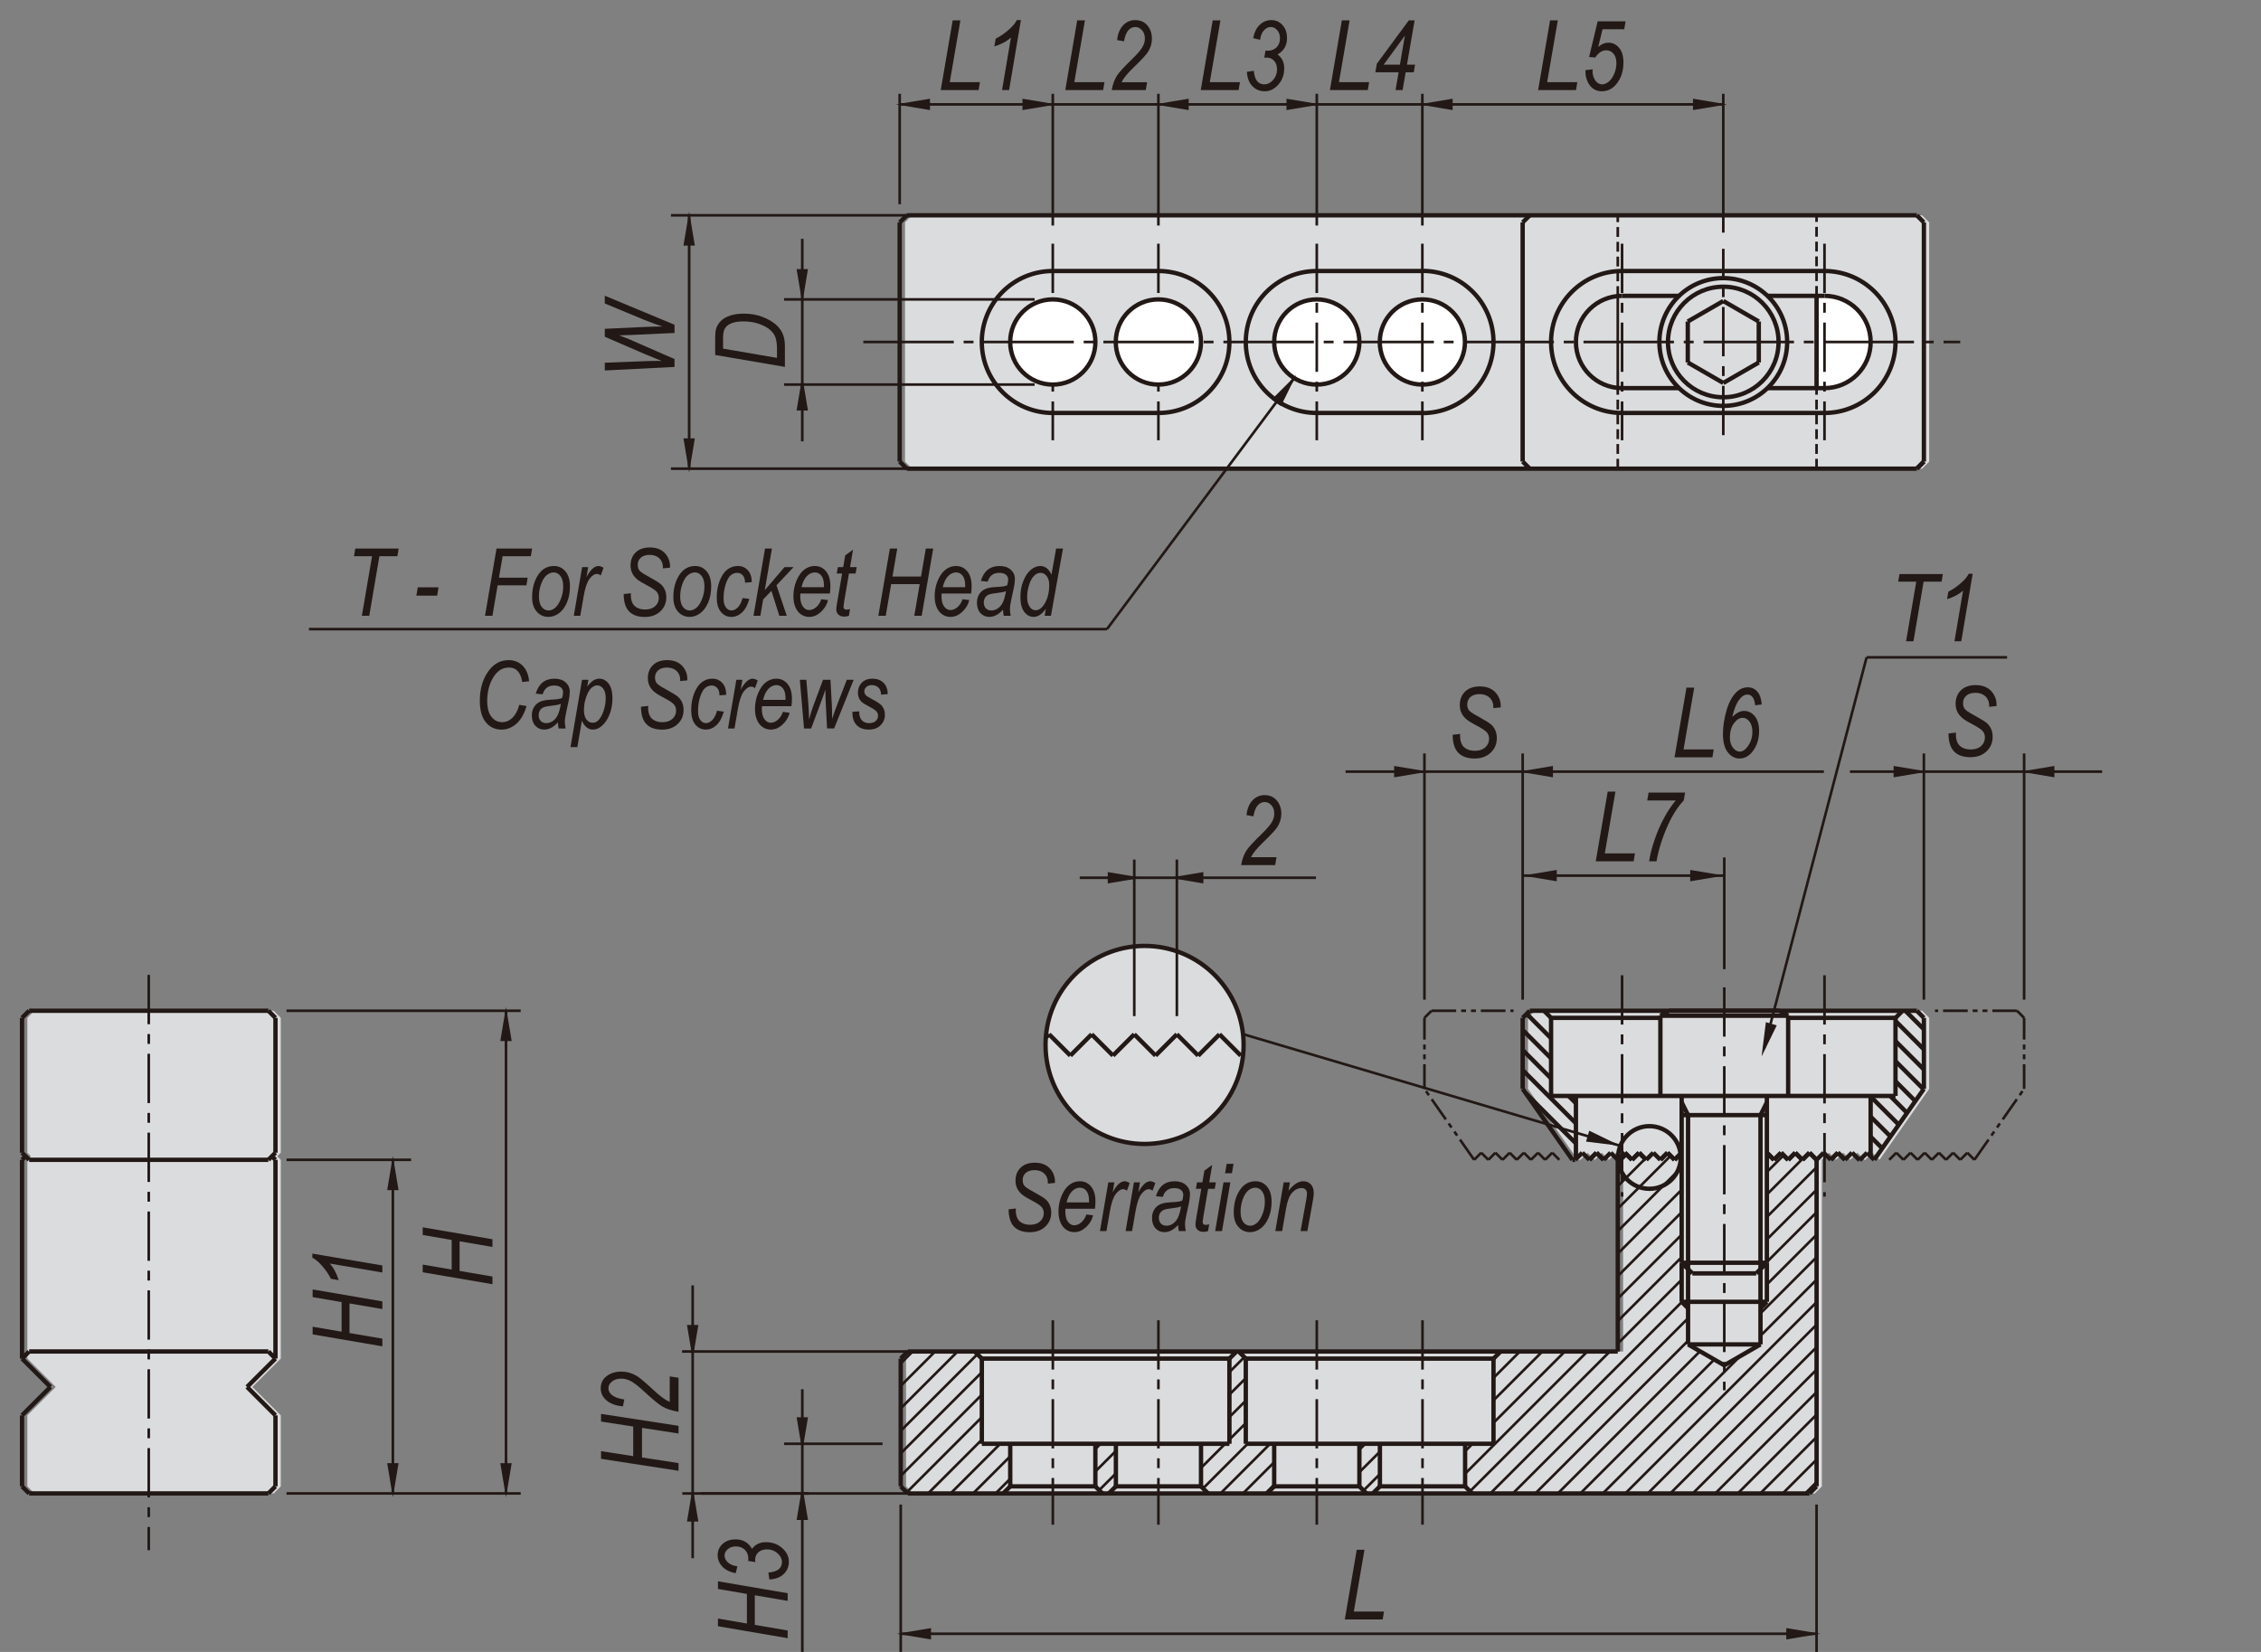 <?xml version="1.0" encoding="utf-8"?>
<!-- Generator: Adobe Illustrator 16.0.3, SVG Export Plug-In . SVG Version: 6.00 Build 0)  -->
<!DOCTYPE svg PUBLIC "-//W3C//DTD SVG 1.1//EN" "http://www.w3.org/Graphics/SVG/1.1/DTD/svg11.dtd">
<svg version="1.1" id="Layer_1" xmlns="http://www.w3.org/2000/svg" xmlns:xlink="http://www.w3.org/1999/xlink" x="0px" y="0px"
	 width="650px" height="475px" viewBox="0 0 650 475" enable-background="new 0 0 650 475" xml:space="preserve">
<rect x="0" y="0" width="650" height="475" fill="#808080" stroke="none"/>
<polygon fill="#DBDCDE" points="554.616,63.949 552.574,61.907 262.216,61.907 260.173,63.949 260.173,132.723 262.216,134.763 
	552.574,134.763 554.616,132.723 "/>
<g>
	<polygon fill="#DBDCDE" points="80.721,333.496 79.698,332.48 80.721,331.458 80.721,292.678 79.698,291.656 78.677,290.635 
		9.907,290.635 7.865,292.678 7.865,331.458 8.883,332.48 7.865,333.496 7.865,390.645 16.027,398.81 7.865,406.974 7.865,427.384 
		9.907,429.424 78.677,429.424 80.721,427.384 80.721,406.974 72.553,398.81 80.721,390.645 	"/>
	<line fill="none" stroke="#221815" stroke-width="1.25" stroke-miterlimit="10" x1="77.15" y1="388.607" x2="8.375" y2="388.607"/>
	<line fill="none" stroke="#221815" stroke-width="1.25" stroke-miterlimit="10" x1="8.377" y1="429.424" x2="77.15" y2="429.424"/>
	<line fill="none" stroke="#221815" stroke-width="1.25" stroke-miterlimit="10" x1="14.498" y1="398.81" x2="6.336" y2="406.974"/>
	<line fill="none" stroke="#221815" stroke-width="1.25" stroke-miterlimit="10" x1="6.336" y1="390.645" x2="14.498" y2="398.81"/>
	<line fill="none" stroke="#221815" stroke-width="1.25" stroke-miterlimit="10" x1="8.377" y1="333.496" x2="77.15" y2="333.496"/>
	<line fill="none" stroke="#221815" stroke-width="1.25" stroke-miterlimit="10" x1="8.377" y1="290.636" x2="77.15" y2="290.636"/>
	<line fill="none" stroke="#221815" stroke-width="1.25" stroke-miterlimit="10" x1="6.336" y1="333.496" x2="6.336" y2="390.645"/>
	<line fill="none" stroke="#221815" stroke-width="1.25" stroke-miterlimit="10" x1="6.336" y1="427.384" x2="8.377" y2="429.424"/>
	<line fill="none" stroke="#221815" stroke-width="1.25" stroke-miterlimit="10" x1="6.336" y1="427.384" x2="6.336" y2="406.976"/>
	
		<line fill="none" stroke="#221815" stroke-width="1.25" stroke-miterlimit="10" stroke-dasharray="2.835,1.417" x1="6.336" y1="390.645" x2="8.377" y2="388.606"/>
	<line fill="none" stroke="#221815" stroke-width="1.25" stroke-miterlimit="10" x1="6.336" y1="331.458" x2="6.336" y2="292.679"/>
	<line fill="none" stroke="#221815" stroke-width="1.25" stroke-miterlimit="10" x1="8.377" y1="333.496" x2="6.335" y2="331.458"/>
	<line fill="none" stroke="#221815" stroke-width="1.25" stroke-miterlimit="10" x1="7.356" y1="332.48" x2="6.336" y2="333.495"/>
	<line fill="none" stroke="#221815" stroke-width="1.25" stroke-miterlimit="10" x1="8.377" y1="290.636" x2="6.335" y2="292.679"/>
	
		<line fill="none" stroke="#221815" stroke-width="1.25" stroke-miterlimit="10" x1="79.191" y1="333.496" x2="79.191" y2="390.645"/>
	
		<line fill="none" stroke="#221815" stroke-width="0.75" stroke-miterlimit="10" stroke-dasharray="14.173,2.835,2.835,2.835" x1="42.762" y1="280.326" x2="42.762" y2="445.754"/>
	<path fill="none" stroke="#221815" stroke-width="0.75" stroke-miterlimit="10" d="M82.375,429.424"/>
	
		<line fill="none" stroke="#221815" stroke-width="1.25" stroke-miterlimit="10" x1="71.026" y1="398.81" x2="79.191" y2="406.974"/>
	
		<line fill="none" stroke="#221815" stroke-width="1.25" stroke-miterlimit="10" x1="77.15" y1="429.424" x2="79.191" y2="427.383"/>
	
		<line fill="none" stroke="#221815" stroke-width="1.25" stroke-miterlimit="10" x1="79.191" y1="427.384" x2="79.191" y2="406.976"/>
	
		<line fill="none" stroke="#221815" stroke-width="1.25" stroke-miterlimit="10" x1="79.191" y1="390.645" x2="71.024" y2="398.81"/>
	
		<line fill="none" stroke="#221815" stroke-width="1.25" stroke-miterlimit="10" stroke-dasharray="2.835,1.417" x1="77.15" y1="388.607" x2="79.191" y2="390.645"/>
	<path fill="none" stroke="#221815" stroke-width="0.75" stroke-miterlimit="10" d="M82.375,290.636"/>
	<path fill="none" stroke="#221815" stroke-width="0.75" stroke-miterlimit="10" d="M82.375,333.496"/>
	
		<line fill="none" stroke="#221815" stroke-width="1.25" stroke-miterlimit="10" x1="79.191" y1="331.458" x2="79.191" y2="292.679"/>
	
		<line fill="none" stroke="#221815" stroke-width="1.25" stroke-miterlimit="10" x1="79.191" y1="331.458" x2="77.148" y2="333.496"/>
	<line fill="none" stroke="#221815" stroke-width="1.25" stroke-miterlimit="10" x1="78.169" y1="332.48" x2="79.19" y2="333.495"/>
	
		<line fill="none" stroke="#221815" stroke-width="1.25" stroke-miterlimit="10" x1="79.191" y1="292.679" x2="77.148" y2="290.635"/>
</g>
<g>
	
		<line fill="none" stroke="#221815" stroke-width="0.75" stroke-miterlimit="10" stroke-dasharray="14.173,2.835,2.835,2.835" x1="302.659" y1="70.073" x2="302.659" y2="126.598"/>
	
		<line fill="none" stroke="#221815" stroke-width="0.75" stroke-miterlimit="10" stroke-dasharray="14.173,2.835,2.835,2.835" x1="333.02" y1="70.073" x2="333.02" y2="126.598"/>
	<polygon fill="#DBDCDE" points="523.763,333.496 525.802,331.458 527.842,333.494 529.885,331.448 531.923,333.487 
		533.968,331.437 536.134,333.609 538.288,331.458 540.329,333.496 554.616,313.094 554.616,292.678 552.575,290.635 
		441.316,290.635 439.27,292.678 439.27,313.094 453.558,333.496 454.368,333.496 456.408,331.458 458.455,333.504 460.49,331.463 
		462.531,333.504 464.573,331.458 466.615,333.496 466.615,388.613 262.514,388.613 260.473,390.657 260.473,427.393 
		262.514,429.434 521.721,429.434 523.763,427.393 	"/>
	<path fill="#DBDCDE" d="M357.515,300.461c0-15.725-12.748-28.473-28.472-28.473c-15.723,0-28.471,12.748-28.471,28.473
		c0,15.722,12.748,28.474,28.471,28.474C344.767,328.935,357.515,316.183,357.515,300.461"/>
	<polygon fill="#221815" points="447.54,253.408 447.54,250.144 437.741,251.776 	"/>
	<polygon fill="#221815" points="485.904,250.144 485.904,253.408 495.702,251.776 	"/>
	
		<line fill="none" stroke="#221815" stroke-width="1.25" stroke-miterlimit="10" x1="465.085" y1="388.613" x2="260.985" y2="388.613"/>
	
		<line fill="none" stroke="#221815" stroke-width="1.25" stroke-miterlimit="10" x1="260.985" y1="429.434" x2="520.193" y2="429.434"/>
	
		<line fill="none" stroke="#221815" stroke-width="0.75" stroke-miterlimit="10" x1="437.744" y1="251.776" x2="495.697" y2="251.776"/>
	
		<line fill="none" stroke="#221815" stroke-width="0.75" stroke-miterlimit="10" x1="465.813" y1="329.475" x2="357.345" y2="297.362"/>
	
		<line fill="none" stroke="#221815" stroke-width="1.25" stroke-miterlimit="10" x1="452.033" y1="333.496" x2="437.744" y2="313.094"/>
	
		<line fill="none" stroke="#221815" stroke-width="1.25" stroke-miterlimit="10" x1="439.787" y1="290.636" x2="437.741" y2="292.679"/>
	
		<line fill="none" stroke="#221815" stroke-width="1.25" stroke-miterlimit="10" x1="429.356" y1="390.657" x2="358.146" y2="390.657"/>
	
		<line fill="none" stroke="#221815" stroke-width="1.25" stroke-miterlimit="10" x1="429.356" y1="415.145" x2="358.146" y2="415.145"/>
	<path fill="none" stroke="#221815" stroke-width="0.75" stroke-miterlimit="10" d="M277.534,388.613"/>
	<path fill="none" stroke="#221815" stroke-width="0.75" stroke-miterlimit="10" d="M277.534,429.434"/>
	
		<line fill="none" stroke="#221815" stroke-width="1.25" stroke-miterlimit="10" x1="258.944" y1="390.657" x2="258.944" y2="427.392"/>
	<path fill="none" stroke="#221815" stroke-width="0.75" stroke-miterlimit="10" d="M253.719,415.145"/>
	<path fill="none" stroke="#221815" stroke-width="0.75" stroke-miterlimit="10" d="M258.944,432.617"/>
	
		<line fill="none" stroke="#221815" stroke-width="1.25" stroke-miterlimit="10" x1="258.944" y1="427.393" x2="260.986" y2="429.434"/>
	
		<line fill="none" stroke="#221815" stroke-width="1.25" stroke-miterlimit="10" x1="290.426" y1="427.393" x2="288.385" y2="429.434"/>
	
		<line fill="none" stroke="#221815" stroke-width="1.25" stroke-miterlimit="10" x1="290.426" y1="415.145" x2="290.426" y2="427.392"/>
	
		<line fill="none" stroke="#221815" stroke-width="1.25" stroke-miterlimit="10" x1="260.985" y1="388.613" x2="258.944" y2="390.657"/>
	
		<line fill="none" stroke="#221815" stroke-width="0.75" stroke-miterlimit="10" stroke-dasharray="14.173,2.835,2.835,2.835" x1="302.672" y1="379.632" x2="302.672" y2="438.414"/>
	
		<line fill="none" stroke="#221815" stroke-width="1.25" stroke-miterlimit="10" x1="345.271" y1="427.393" x2="347.312" y2="429.434"/>
	
		<line fill="none" stroke="#221815" stroke-width="1.25" stroke-miterlimit="10" x1="345.271" y1="415.145" x2="345.271" y2="427.392"/>
	
		<line fill="none" stroke="#221815" stroke-width="0.75" stroke-miterlimit="10" stroke-dasharray="14.173,2.835,2.835,2.835" x1="378.556" y1="379.632" x2="378.556" y2="438.414"/>
	
		<line fill="none" stroke="#221815" stroke-width="0.75" stroke-miterlimit="10" stroke-dasharray="14.173,2.835,2.835,2.835" x1="408.948" y1="379.632" x2="408.948" y2="438.414"/>
	
		<line fill="none" stroke="#221815" stroke-width="1.25" stroke-miterlimit="10" x1="429.356" y1="390.657" x2="429.356" y2="415.145"/>
	
		<line fill="none" stroke="#221815" stroke-width="1.25" stroke-miterlimit="10" x1="421.193" y1="427.393" x2="423.234" y2="429.434"/>
	
		<line fill="none" stroke="#221815" stroke-width="1.25" stroke-miterlimit="10" x1="421.193" y1="415.145" x2="421.193" y2="427.392"/>
	
		<line fill="none" stroke="#221815" stroke-width="1.25" stroke-miterlimit="10" x1="429.356" y1="390.657" x2="431.398" y2="388.612"/>
	<path fill="none" stroke="#221815" stroke-width="1.25" stroke-miterlimit="10" d="M357.515,300.461
		c0-15.725-12.748-28.473-28.472-28.473c-15.723,0-28.471,12.748-28.471,28.473c0,15.722,12.748,28.474,28.471,28.474
		C344.767,328.935,357.515,316.183,357.515,300.461z"/>
	<path fill="none" stroke="#221815" stroke-width="0.75" stroke-miterlimit="10" d="M326.083,292.177"/>
	<path fill="none" stroke="#221815" stroke-width="0.75" stroke-miterlimit="10" d="M338.328,292.177"/>
	
		<line fill="none" stroke="#221815" stroke-width="1.25" stroke-miterlimit="10" x1="319.958" y1="303.526" x2="313.833" y2="297.404"/>
	
		<line fill="none" stroke="#221815" stroke-width="1.25" stroke-miterlimit="10" x1="307.712" y1="303.526" x2="313.836" y2="297.404"/>
	
		<line fill="none" stroke="#221815" stroke-width="1.25" stroke-miterlimit="10" x1="307.712" y1="303.526" x2="301.59" y2="297.404"/>
	
		<line fill="none" stroke="#221815" stroke-width="1.25" stroke-miterlimit="10" x1="300.651" y1="298.34" x2="301.59" y2="297.404"/>
	
		<line fill="none" stroke="#221815" stroke-width="1.25" stroke-miterlimit="10" x1="332.207" y1="303.526" x2="338.328" y2="297.404"/>
	
		<line fill="none" stroke="#221815" stroke-width="1.25" stroke-miterlimit="10" x1="319.958" y1="303.526" x2="326.083" y2="297.404"/>
	
		<line fill="none" stroke="#221815" stroke-width="1.25" stroke-miterlimit="10" x1="332.207" y1="303.526" x2="326.083" y2="297.404"/>
	
		<line fill="none" stroke="#221815" stroke-width="1.25" stroke-miterlimit="10" x1="344.45" y1="303.526" x2="338.328" y2="297.404"/>
	
		<line fill="none" stroke="#221815" stroke-width="1.25" stroke-miterlimit="10" x1="344.45" y1="303.553" x2="350.574" y2="297.431"/>
	
		<line fill="none" stroke="#221815" stroke-width="1.25" stroke-miterlimit="10" x1="356.697" y1="303.526" x2="350.571" y2="297.404"/>
	<path fill="none" stroke="#221815" stroke-width="0.75" stroke-miterlimit="10" d="M437.744,287.45"/>
	
		<line fill="none" stroke="#221815" stroke-width="1.25" stroke-miterlimit="10" x1="437.744" y1="292.679" x2="437.744" y2="313.092"/>
	<line fill="none" stroke="#221815" stroke-width="0.75" stroke-miterlimit="10" x1="536.619" y1="189.013" x2="577" y2="189.013"/>
	
		<line fill="none" stroke="#221815" stroke-width="1.25" stroke-miterlimit="10" x1="522.234" y1="427.393" x2="522.234" y2="333.506"/>
	
		<line fill="none" stroke="#221815" stroke-width="1.25" stroke-miterlimit="10" x1="465.085" y1="388.613" x2="465.085" y2="333.506"/>
	
		<line fill="none" stroke="#221815" stroke-width="0.75" stroke-miterlimit="10" stroke-dasharray="14.173,2.835,2.835,2.835" x1="495.702" y1="283.903" x2="495.702" y2="399.765"/>
	<path fill="none" stroke="#221815" stroke-width="1.25" stroke-miterlimit="10" d="M483.187,332.824
		c0-4.979-4.037-9.009-9.01-9.009c-4.974,0-9.007,4.03-9.007,9.009c0,4.973,4.033,9.005,9.007,9.005
		C479.15,341.829,483.187,337.796,483.187,332.824z"/>
	
		<line fill="none" stroke="#221815" stroke-width="0.75" stroke-miterlimit="10" stroke-dasharray="14.173,2.835,2.835,2.835" x1="524.512" y1="280.429" x2="524.512" y2="344.074"/>
	
		<line fill="none" stroke="#221815" stroke-width="1.25" stroke-miterlimit="10" x1="506.11" y1="320.641" x2="506.11" y2="364.928"/>
	
		<line fill="none" stroke="#221815" stroke-width="1.25" stroke-miterlimit="10" x1="507.948" y1="315.127" x2="507.948" y2="363.091"/>
	
		<line fill="none" stroke="#221815" stroke-width="1.25" stroke-miterlimit="10" x1="485.292" y1="320.641" x2="485.292" y2="364.928"/>
	
		<line fill="none" stroke="#221815" stroke-width="1.25" stroke-miterlimit="10" x1="483.45" y1="315.127" x2="483.45" y2="363.091"/>
	<path fill="none" stroke="#221815" stroke-width="0.75" stroke-miterlimit="10" d="M522.234,432.617"/>
	
		<line fill="none" stroke="#221815" stroke-width="1.25" stroke-miterlimit="10" x1="520.193" y1="429.434" x2="522.234" y2="427.392"/>
	
		<line fill="none" stroke="#221815" stroke-width="1.25" stroke-miterlimit="10" x1="485.292" y1="386.572" x2="495.702" y2="392.58"/>
	
		<line fill="none" stroke="#221815" stroke-width="1.25" stroke-miterlimit="10" x1="506.11" y1="386.572" x2="485.292" y2="386.572"/>
	
		<line fill="none" stroke="#221815" stroke-width="1.25" stroke-miterlimit="10" x1="507.948" y1="374.33" x2="483.45" y2="374.33"/>
	
		<line fill="none" stroke="#221815" stroke-width="1.25" stroke-miterlimit="10" x1="507.948" y1="363.092" x2="483.45" y2="363.092"/>
	
		<line fill="none" stroke="#221815" stroke-width="1.25" stroke-miterlimit="10" x1="486.517" y1="366.153" x2="504.885" y2="366.153"/>
	
		<line fill="none" stroke="#221815" stroke-width="1.25" stroke-miterlimit="10" x1="485.292" y1="364.928" x2="485.292" y2="386.573"/>
	
		<line fill="none" stroke="#221815" stroke-width="1.25" stroke-miterlimit="10" x1="483.45" y1="363.092" x2="483.45" y2="374.33"/>
	
		<line fill="none" stroke="#221815" stroke-width="1.25" stroke-miterlimit="10" x1="483.45" y1="374.33" x2="485.292" y2="376.165"/>
	
		<line fill="none" stroke="#221815" stroke-width="1.25" stroke-miterlimit="10" x1="483.45" y1="363.092" x2="486.516" y2="366.151"/>
	
		<line fill="none" stroke="#221815" stroke-width="1.25" stroke-miterlimit="10" x1="506.11" y1="364.928" x2="506.11" y2="386.573"/>
	
		<line fill="none" stroke="#221815" stroke-width="1.25" stroke-miterlimit="10" x1="507.948" y1="374.33" x2="507.948" y2="363.092"/>
	
		<line fill="none" stroke="#221815" stroke-width="1.25" stroke-miterlimit="10" x1="506.11" y1="386.572" x2="495.702" y2="392.58"/>
	
		<line fill="none" stroke="#221815" stroke-width="1.25" stroke-miterlimit="10" x1="507.948" y1="374.33" x2="506.106" y2="376.165"/>
	
		<line fill="none" stroke="#221815" stroke-width="1.25" stroke-miterlimit="10" x1="507.948" y1="363.092" x2="504.885" y2="366.151"/>
	
		<line fill="none" stroke="#221815" stroke-width="1.25" stroke-miterlimit="10" x1="551.045" y1="290.636" x2="439.787" y2="290.636"/>
	
		<line fill="none" stroke="#221815" stroke-width="1.25" stroke-miterlimit="10" x1="445.907" y1="315.127" x2="544.924" y2="315.127"/>
	<path fill="none" stroke="#221815" stroke-width="0.75" stroke-miterlimit="10" d="M536.619,189.013"/>
	<path fill="none" stroke="#221815" stroke-width="0.75" stroke-miterlimit="10" d="M507.112,301.599"/>
	
		<line fill="none" stroke="#221815" stroke-width="1.25" stroke-miterlimit="10" x1="538.799" y1="333.496" x2="553.083" y2="313.094"/>
	
		<line fill="none" stroke="#221815" stroke-width="1.25" stroke-miterlimit="10" x1="544.923" y1="292.679" x2="514.067" y2="292.679"/>
	
		<line fill="none" stroke="#221815" stroke-width="0.75" stroke-miterlimit="10" x1="495.702" y1="278.676" x2="495.702" y2="246.552"/>
	
		<line fill="none" stroke="#221815" stroke-width="1.25" stroke-miterlimit="10" x1="507.948" y1="320.641" x2="483.45" y2="320.641"/>
	
		<line fill="none" stroke="#221815" stroke-width="1.25" stroke-miterlimit="10" x1="514.067" y1="292.067" x2="477.332" y2="292.067"/>
	
		<line fill="none" stroke="#221815" stroke-width="1.25" stroke-miterlimit="10" x1="511.594" y1="290.636" x2="479.803" y2="290.636"/>
	
		<line fill="none" stroke="#221815" stroke-width="1.25" stroke-miterlimit="10" x1="445.907" y1="292.679" x2="445.907" y2="315.125"/>
	
		<line fill="none" stroke="#221815" stroke-width="1.25" stroke-miterlimit="10" x1="477.332" y1="292.067" x2="477.332" y2="315.127"/>
	
		<line fill="none" stroke="#221815" stroke-width="1.25" stroke-miterlimit="10" x1="469.167" y1="333.506" x2="471.208" y2="331.463"/>
	
		<line fill="none" stroke="#221815" stroke-width="1.25" stroke-miterlimit="10" x1="469.167" y1="333.496" x2="471.208" y2="331.458"/>
	
		<line fill="none" stroke="#221815" stroke-width="1.25" stroke-miterlimit="10" x1="453.052" y1="315.127" x2="453.052" y2="333.288"/>
	
		<line fill="none" stroke="#221815" stroke-width="1.25" stroke-miterlimit="10" x1="469.167" y1="333.506" x2="467.123" y2="331.463"/>
	
		<line fill="none" stroke="#221815" stroke-width="1.25" stroke-miterlimit="10" x1="465.085" y1="333.506" x2="467.128" y2="331.463"/>
	
		<line fill="none" stroke="#221815" stroke-width="1.25" stroke-miterlimit="10" x1="461.005" y1="333.496" x2="463.043" y2="331.458"/>
	
		<line fill="none" stroke="#221815" stroke-width="1.25" stroke-miterlimit="10" x1="465.085" y1="333.496" x2="463.042" y2="331.458"/>
	
		<line fill="none" stroke="#221815" stroke-width="1.25" stroke-miterlimit="10" x1="469.167" y1="333.496" x2="467.123" y2="331.458"/>
	
		<line fill="none" stroke="#221815" stroke-width="1.25" stroke-miterlimit="10" x1="465.085" y1="333.496" x2="467.128" y2="331.458"/>
	
		<line fill="none" stroke="#221815" stroke-width="1.25" stroke-miterlimit="10" x1="473.25" y1="333.496" x2="475.292" y2="331.458"/>
	
		<line fill="none" stroke="#221815" stroke-width="1.25" stroke-miterlimit="10" x1="473.25" y1="333.506" x2="471.207" y2="331.463"/>
	
		<line fill="none" stroke="#221815" stroke-width="1.25" stroke-miterlimit="10" x1="473.25" y1="333.496" x2="471.207" y2="331.458"/>
	
		<line fill="none" stroke="#221815" stroke-width="1.25" stroke-miterlimit="10" x1="485.292" y1="320.641" x2="483.45" y2="316.964"/>
	
		<line fill="none" stroke="#221815" stroke-width="1.25" stroke-miterlimit="10" x1="477.332" y1="333.496" x2="479.375" y2="331.458"/>
	
		<line fill="none" stroke="#221815" stroke-width="1.25" stroke-miterlimit="10" x1="481.415" y1="333.496" x2="479.373" y2="331.458"/>
	
		<line fill="none" stroke="#221815" stroke-width="1.25" stroke-miterlimit="10" x1="477.332" y1="333.496" x2="475.288" y2="331.458"/>
	
		<line fill="none" stroke="#221815" stroke-width="1.25" stroke-miterlimit="10" x1="481.415" y1="333.496" x2="483.453" y2="331.458"/>
	
		<line fill="none" stroke="#221815" stroke-width="1.25" stroke-miterlimit="10" x1="481.415" y1="333.506" x2="483.453" y2="331.463"/>
	
		<line fill="none" stroke="#221815" stroke-width="1.25" stroke-miterlimit="10" x1="477.332" y1="333.506" x2="479.375" y2="331.463"/>
	
		<line fill="none" stroke="#221815" stroke-width="1.25" stroke-miterlimit="10" x1="481.415" y1="333.506" x2="479.373" y2="331.463"/>
	
		<line fill="none" stroke="#221815" stroke-width="1.25" stroke-miterlimit="10" x1="445.907" y1="292.679" x2="477.332" y2="292.679"/>
	
		<line fill="none" stroke="#221815" stroke-width="1.25" stroke-miterlimit="10" x1="445.907" y1="292.679" x2="443.865" y2="290.635"/>
	
		<line fill="none" stroke="#221815" stroke-width="1.25" stroke-miterlimit="10" x1="479.806" y1="290.636" x2="477.332" y2="292.067"/>
	
		<line fill="none" stroke="#221815" stroke-width="1.25" stroke-miterlimit="10" x1="514.067" y1="292.067" x2="514.067" y2="315.127"/>
	
		<line fill="none" stroke="#221815" stroke-width="1.25" stroke-miterlimit="10" x1="514.067" y1="333.506" x2="512.029" y2="331.463"/>
	
		<line fill="none" stroke="#221815" stroke-width="1.25" stroke-miterlimit="10" x1="514.067" y1="333.517" x2="512.029" y2="331.476"/>
	
		<line fill="none" stroke="#221815" stroke-width="1.25" stroke-miterlimit="10" x1="506.11" y1="320.641" x2="507.948" y2="316.964"/>
	
		<line fill="none" stroke="#221815" stroke-width="1.25" stroke-miterlimit="10" x1="509.989" y1="333.517" x2="507.947" y2="331.476"/>
	
		<line fill="none" stroke="#221815" stroke-width="1.25" stroke-miterlimit="10" x1="509.989" y1="333.506" x2="507.947" y2="331.463"/>
	
		<line fill="none" stroke="#221815" stroke-width="1.25" stroke-miterlimit="10" x1="509.989" y1="333.506" x2="512.031" y2="331.463"/>
	
		<line fill="none" stroke="#221815" stroke-width="1.25" stroke-miterlimit="10" x1="509.989" y1="333.517" x2="512.031" y2="331.476"/>
	
		<line fill="none" stroke="#221815" stroke-width="1.25" stroke-miterlimit="10" x1="522.234" y1="333.496" x2="524.273" y2="331.458"/>
	
		<line fill="none" stroke="#221815" stroke-width="1.25" stroke-miterlimit="10" x1="518.152" y1="333.506" x2="520.193" y2="331.463"/>
	
		<line fill="none" stroke="#221815" stroke-width="1.25" stroke-miterlimit="10" x1="522.234" y1="333.506" x2="520.192" y2="331.463"/>
	
		<line fill="none" stroke="#221815" stroke-width="1.25" stroke-miterlimit="10" x1="522.234" y1="333.496" x2="520.192" y2="331.458"/>
	
		<line fill="none" stroke="#221815" stroke-width="1.25" stroke-miterlimit="10" x1="518.152" y1="333.496" x2="520.193" y2="331.458"/>
	
		<line fill="none" stroke="#221815" stroke-width="1.25" stroke-miterlimit="10" x1="518.152" y1="333.506" x2="516.106" y2="331.463"/>
	
		<line fill="none" stroke="#221815" stroke-width="1.25" stroke-miterlimit="10" x1="514.067" y1="333.506" x2="516.109" y2="331.463"/>
	
		<line fill="none" stroke="#221815" stroke-width="1.25" stroke-miterlimit="10" x1="514.067" y1="333.517" x2="516.109" y2="331.476"/>
	
		<line fill="none" stroke="#221815" stroke-width="1.25" stroke-miterlimit="10" x1="518.152" y1="333.517" x2="516.106" y2="331.476"/>
	
		<line fill="none" stroke="#221815" stroke-width="1.25" stroke-miterlimit="10" x1="537.779" y1="315.127" x2="537.779" y2="332.475"/>
	
		<line fill="none" stroke="#221815" stroke-width="1.25" stroke-miterlimit="10" x1="526.315" y1="333.496" x2="524.271" y2="331.458"/>
	
		<line fill="none" stroke="#221815" stroke-width="1.25" stroke-miterlimit="10" x1="538.799" y1="333.496" x2="536.755" y2="331.458"/>
	
		<line fill="none" stroke="#221815" stroke-width="1.25" stroke-miterlimit="10" x1="534.607" y1="333.609" x2="536.758" y2="331.458"/>
	
		<line fill="none" stroke="#221815" stroke-width="1.25" stroke-miterlimit="10" x1="511.594" y1="290.636" x2="514.066" y2="292.067"/>
	<path fill="none" stroke="#221815" stroke-width="0.75" stroke-miterlimit="10" d="M553.086,287.45"/>
	
		<line fill="none" stroke="#221815" stroke-width="1.25" stroke-miterlimit="10" x1="544.923" y1="292.679" x2="544.923" y2="315.125"/>
	
		<line fill="none" stroke="#221815" stroke-width="0.75" stroke-miterlimit="10" stroke-dasharray="7.087,1.417,1.417,1.417,1.417,1.417" x1="581.897" y1="313.094" x2="581.897" y2="292.679"/>
	
		<line fill="none" stroke="#221815" stroke-width="1.25" stroke-miterlimit="10" x1="553.086" y1="313.094" x2="553.086" y2="292.679"/>
	
		<line fill="none" stroke="#221815" stroke-width="0.75" stroke-miterlimit="10" stroke-dasharray="7.087,1.417,1.417,1.417,1.417,1.417" x1="567.611" y1="333.496" x2="581.896" y2="313.094"/>
	
		<line fill="none" stroke="#221815" stroke-width="0.75" stroke-miterlimit="10" stroke-dasharray="7.087,1.417,1.417,1.417,1.417,1.417" x1="563.532" y1="333.496" x2="561.486" y2="331.458"/>
	
		<line fill="none" stroke="#221815" stroke-width="0.75" stroke-miterlimit="10" stroke-dasharray="7.087,1.417,1.417,1.417,1.417,1.417" x1="559.448" y1="333.496" x2="557.404" y2="331.458"/>
	
		<line fill="none" stroke="#221815" stroke-width="0.75" stroke-miterlimit="10" stroke-dasharray="7.087,1.417,1.417,1.417,1.417,1.417" x1="559.448" y1="333.496" x2="561.487" y2="331.458"/>
	
		<line fill="none" stroke="#221815" stroke-width="0.75" stroke-miterlimit="10" stroke-dasharray="7.087,1.417,1.417,1.417,1.417,1.417" x1="567.611" y1="333.496" x2="565.568" y2="331.458"/>
	
		<line fill="none" stroke="#221815" stroke-width="0.75" stroke-miterlimit="10" stroke-dasharray="7.087,1.417,1.417,1.417,1.417,1.417" x1="563.532" y1="333.496" x2="565.572" y2="331.458"/>
	
		<line fill="none" stroke="#221815" stroke-width="0.75" stroke-miterlimit="10" stroke-dasharray="7.087,1.417,1.417,1.417,1.417,1.417" x1="579.86" y1="290.636" x2="556.273" y2="290.636"/>
	
		<line fill="none" stroke="#221815" stroke-width="1.25" stroke-miterlimit="10" x1="544.923" y1="292.679" x2="546.962" y2="290.635"/>
	
		<line fill="none" stroke="#221815" stroke-width="1.25" stroke-miterlimit="10" x1="553.086" y1="292.679" x2="551.044" y2="290.635"/>
	
		<line fill="none" stroke="#221815" stroke-width="0.75" stroke-miterlimit="10" stroke-dasharray="7.087,1.417,1.417,1.417,1.417,1.417" x1="581.897" y1="292.679" x2="579.857" y2="290.635"/>
	
		<line fill="none" stroke="#221815" stroke-width="1.25" stroke-miterlimit="10" x1="366.309" y1="427.393" x2="364.267" y2="429.434"/>
	
		<line fill="none" stroke="#221815" stroke-width="1.25" stroke-miterlimit="10" x1="366.309" y1="415.145" x2="366.309" y2="427.392"/>
	
		<line fill="none" stroke="#221815" stroke-width="1.25" stroke-miterlimit="10" x1="345.29" y1="427.393" x2="320.798" y2="427.393"/>
	
		<line fill="none" stroke="#221815" stroke-width="1.25" stroke-miterlimit="10" x1="320.798" y1="427.393" x2="318.755" y2="429.434"/>
	
		<line fill="none" stroke="#221815" stroke-width="1.25" stroke-miterlimit="10" x1="320.798" y1="415.145" x2="320.798" y2="427.392"/>
	
		<line fill="none" stroke="#221815" stroke-width="1.25" stroke-miterlimit="10" x1="314.899" y1="427.393" x2="290.409" y2="427.393"/>
	
		<line fill="none" stroke="#221815" stroke-width="1.25" stroke-miterlimit="10" x1="314.899" y1="427.393" x2="316.938" y2="429.434"/>
	
		<line fill="none" stroke="#221815" stroke-width="1.25" stroke-miterlimit="10" x1="314.899" y1="415.145" x2="314.899" y2="427.392"/>
	
		<line fill="none" stroke="#221815" stroke-width="1.25" stroke-miterlimit="10" x1="421.193" y1="427.393" x2="396.698" y2="427.393"/>
	
		<line fill="none" stroke="#221815" stroke-width="1.25" stroke-miterlimit="10" x1="396.701" y1="427.393" x2="394.659" y2="429.434"/>
	
		<line fill="none" stroke="#221815" stroke-width="1.25" stroke-miterlimit="10" x1="396.701" y1="415.145" x2="396.701" y2="427.392"/>
	
		<line fill="none" stroke="#221815" stroke-width="1.25" stroke-miterlimit="10" x1="390.8" y1="427.393" x2="366.309" y2="427.393"/>
	
		<line fill="none" stroke="#221815" stroke-width="1.25" stroke-miterlimit="10" x1="390.8" y1="427.393" x2="392.842" y2="429.434"/>
	<line fill="none" stroke="#221815" stroke-width="1.25" stroke-miterlimit="10" x1="390.8" y1="415.145" x2="390.8" y2="427.392"/>
	
		<line fill="none" stroke="#221815" stroke-width="1.25" stroke-miterlimit="10" x1="358.146" y1="390.657" x2="358.146" y2="415.145"/>
	
		<line fill="none" stroke="#221815" stroke-width="1.25" stroke-miterlimit="10" x1="358.146" y1="390.657" x2="356.102" y2="388.612"/>
	
		<line fill="none" stroke="#221815" stroke-width="1.25" stroke-miterlimit="10" x1="353.434" y1="390.657" x2="353.434" y2="415.145"/>
	
		<line fill="none" stroke="#221815" stroke-width="1.25" stroke-miterlimit="10" x1="353.434" y1="390.657" x2="355.475" y2="388.612"/>
	
		<line fill="none" stroke="#221815" stroke-width="1.25" stroke-miterlimit="10" x1="353.434" y1="390.657" x2="282.262" y2="390.657"/>
	
		<line fill="none" stroke="#221815" stroke-width="1.25" stroke-miterlimit="10" x1="353.434" y1="415.145" x2="282.262" y2="415.145"/>
	
		<line fill="none" stroke="#221815" stroke-width="1.25" stroke-miterlimit="10" x1="282.262" y1="390.657" x2="282.262" y2="415.145"/>
	
		<line fill="none" stroke="#221815" stroke-width="1.25" stroke-miterlimit="10" x1="282.262" y1="390.657" x2="280.22" y2="388.612"/>
	
		<line fill="none" stroke="#221815" stroke-width="0.75" stroke-miterlimit="10" stroke-dasharray="14.173,2.835,2.835,2.835" x1="333.026" y1="379.632" x2="333.026" y2="438.414"/>
	
		<line fill="none" stroke="#221815" stroke-width="1.25" stroke-miterlimit="10" x1="541.115" y1="330.191" x2="537.779" y2="326.857"/>
	
		<line fill="none" stroke="#221815" stroke-width="1.25" stroke-miterlimit="10" x1="543.493" y1="326.798" x2="537.779" y2="321.085"/>
	
		<line fill="none" stroke="#221815" stroke-width="1.25" stroke-miterlimit="10" x1="545.873" y1="323.401" x2="537.777" y2="315.307"/>
	
		<line fill="none" stroke="#221815" stroke-width="1.25" stroke-miterlimit="10" x1="548.25" y1="320.005" x2="543.374" y2="315.127"/>
	
		<line fill="none" stroke="#221815" stroke-width="1.25" stroke-miterlimit="10" x1="550.625" y1="316.611" x2="544.923" y2="310.909"/>
	
		<line fill="none" stroke="#221815" stroke-width="1.25" stroke-miterlimit="10" x1="553.002" y1="313.213" x2="544.923" y2="305.134"/>
	
		<line fill="none" stroke="#221815" stroke-width="1.25" stroke-miterlimit="10" x1="553.086" y1="307.526" x2="544.923" y2="299.365"/>
	
		<line fill="none" stroke="#221815" stroke-width="1.25" stroke-miterlimit="10" x1="553.086" y1="301.752" x2="544.923" y2="293.587"/>
	
		<line fill="none" stroke="#221815" stroke-width="1.25" stroke-miterlimit="10" x1="553.086" y1="295.98" x2="547.745" y2="290.636"/>
	
		<line fill="none" stroke="#221815" stroke-width="1.25" stroke-miterlimit="10" x1="445.907" y1="298.542" x2="438.893" y2="291.526"/>
	
		<line fill="none" stroke="#221815" stroke-width="1.25" stroke-miterlimit="10" x1="445.907" y1="304.315" x2="437.741" y2="296.153"/>
	
		<line fill="none" stroke="#221815" stroke-width="1.25" stroke-miterlimit="10" x1="453.052" y1="317.231" x2="450.952" y2="315.127"/>
	
		<line fill="none" stroke="#221815" stroke-width="1.25" stroke-miterlimit="10" x1="445.907" y1="310.088" x2="437.741" y2="301.922"/>
	
		<line fill="none" stroke="#221815" stroke-width="1.25" stroke-miterlimit="10" x1="453.052" y1="323.001" x2="437.741" y2="307.696"/>
	
		<line fill="none" stroke="#221815" stroke-width="1.25" stroke-miterlimit="10" x1="453.052" y1="328.777" x2="438.62" y2="314.342"/>
	
		<line fill="none" stroke="#221815" stroke-width="1.25" stroke-miterlimit="10" x1="530.398" y1="333.49" x2="528.356" y2="331.448"/>
	
		<line fill="none" stroke="#221815" stroke-width="1.25" stroke-miterlimit="10" x1="526.315" y1="333.49" x2="528.357" y2="331.448"/>
	
		<line fill="none" stroke="#221815" stroke-width="1.25" stroke-miterlimit="10" x1="534.607" y1="333.609" x2="532.439" y2="331.437"/>
	
		<line fill="none" stroke="#221815" stroke-width="1.25" stroke-miterlimit="10" x1="526.315" y1="333.477" x2="528.357" y2="331.436"/>
	
		<line fill="none" stroke="#221815" stroke-width="1.25" stroke-miterlimit="10" x1="530.398" y1="333.477" x2="528.356" y2="331.436"/>
	
		<line fill="none" stroke="#221815" stroke-width="1.25" stroke-miterlimit="10" x1="530.398" y1="333.477" x2="532.439" y2="331.436"/>
	
		<line fill="none" stroke="#221815" stroke-width="1.25" stroke-miterlimit="10" x1="461.005" y1="333.506" x2="458.96" y2="331.463"/>
	
		<line fill="none" stroke="#221815" stroke-width="1.25" stroke-miterlimit="10" x1="456.922" y1="333.506" x2="458.96" y2="331.463"/>
	
		<line fill="none" stroke="#221815" stroke-width="1.25" stroke-miterlimit="10" x1="456.922" y1="333.496" x2="458.96" y2="331.458"/>
	
		<line fill="none" stroke="#221815" stroke-width="1.25" stroke-miterlimit="10" x1="461.005" y1="333.496" x2="458.96" y2="331.458"/>
	
		<line fill="none" stroke="#221815" stroke-width="1.25" stroke-miterlimit="10" x1="456.922" y1="333.496" x2="454.876" y2="331.458"/>
	
		<line fill="none" stroke="#221815" stroke-width="1.25" stroke-miterlimit="10" x1="452.836" y1="333.496" x2="454.878" y2="331.458"/>
	
		<line fill="none" stroke="#221815" stroke-width="1.25" stroke-miterlimit="10" x1="452.033" y1="333.496" x2="452.838" y2="333.496"/>
	
		<line fill="none" stroke="#221815" stroke-width="0.75" stroke-miterlimit="10" stroke-dasharray="14.173,2.835,2.835,2.835" x1="466.318" y1="280.429" x2="466.318" y2="344.074"/>
	<path fill="none" stroke="#221815" stroke-width="0.75" stroke-miterlimit="10" d="M409.502,287.45"/>
	
		<line fill="none" stroke="#221815" stroke-width="0.75" stroke-miterlimit="10" stroke-dasharray="7.087,1.417,1.417,1.417,1.417,1.417" x1="551.282" y1="333.496" x2="553.327" y2="331.458"/>
	
		<line fill="none" stroke="#221815" stroke-width="0.75" stroke-miterlimit="10" stroke-dasharray="7.087,1.417,1.417,1.417,1.417,1.417" x1="551.282" y1="333.496" x2="549.238" y2="331.458"/>
	
		<line fill="none" stroke="#221815" stroke-width="0.75" stroke-miterlimit="10" stroke-dasharray="7.087,1.417,1.417,1.417,1.417,1.417" x1="555.365" y1="333.496" x2="557.405" y2="331.458"/>
	
		<line fill="none" stroke="#221815" stroke-width="0.75" stroke-miterlimit="10" stroke-dasharray="7.087,1.417,1.417,1.417,1.417,1.417" x1="555.365" y1="333.496" x2="553.323" y2="331.458"/>
	<path fill="none" stroke="#221815" stroke-width="0.75" stroke-miterlimit="10" d="M581.897,287.45"/>
	
		<line fill="none" stroke="#221815" stroke-width="0.75" stroke-miterlimit="10" stroke-dasharray="7.087,1.417,1.417,1.417,1.417,1.417" x1="547.207" y1="333.496" x2="545.159" y2="331.458"/>
	
		<line fill="none" stroke="#221815" stroke-width="0.75" stroke-miterlimit="10" stroke-dasharray="7.087,1.417,1.417,1.417,1.417,1.417" x1="547.207" y1="333.496" x2="549.243" y2="331.458"/>
	
		<line fill="none" stroke="#221815" stroke-width="0.75" stroke-miterlimit="10" stroke-dasharray="7.087,1.417,1.417,1.417,1.417,1.417" x1="543.119" y1="333.496" x2="545.162" y2="331.458"/>
	
		<line fill="none" stroke="#221815" stroke-width="0.75" stroke-miterlimit="10" stroke-dasharray="7.087,1.417,1.417,1.417,1.417,1.417" x1="411.545" y1="290.636" x2="435.126" y2="290.636"/>
	
		<line fill="none" stroke="#221815" stroke-width="0.75" stroke-miterlimit="10" stroke-dasharray="7.087,1.417,1.417,1.417,1.417,1.417" x1="423.788" y1="333.496" x2="409.502" y2="313.094"/>
	
		<line fill="none" stroke="#221815" stroke-width="0.75" stroke-miterlimit="10" stroke-dasharray="7.087,1.417,1.417,1.417,1.417,1.417" x1="427.871" y1="333.496" x2="425.83" y2="331.458"/>
	
		<line fill="none" stroke="#221815" stroke-width="0.75" stroke-miterlimit="10" stroke-dasharray="7.087,1.417,1.417,1.417,1.417,1.417" x1="423.788" y1="333.496" x2="425.832" y2="331.458"/>
	
		<line fill="none" stroke="#221815" stroke-width="0.75" stroke-miterlimit="10" stroke-dasharray="7.087,1.417,1.417,1.417,1.417,1.417" x1="431.952" y1="333.496" x2="429.911" y2="331.458"/>
	
		<line fill="none" stroke="#221815" stroke-width="0.75" stroke-miterlimit="10" stroke-dasharray="7.087,1.417,1.417,1.417,1.417,1.417" x1="431.952" y1="333.496" x2="433.995" y2="331.458"/>
	
		<line fill="none" stroke="#221815" stroke-width="0.75" stroke-miterlimit="10" stroke-dasharray="7.087,1.417,1.417,1.417,1.417,1.417" x1="427.871" y1="333.496" x2="429.913" y2="331.458"/>
	
		<line fill="none" stroke="#221815" stroke-width="0.75" stroke-miterlimit="10" stroke-dasharray="7.087,1.417,1.417,1.417,1.417,1.417" x1="409.502" y1="313.094" x2="409.502" y2="292.679"/>
	
		<line fill="none" stroke="#221815" stroke-width="0.75" stroke-miterlimit="10" stroke-dasharray="7.087,1.417,1.417,1.417,1.417,1.417" x1="409.502" y1="292.679" x2="411.545" y2="290.635"/>
	
		<line fill="none" stroke="#221815" stroke-width="0.75" stroke-miterlimit="10" stroke-dasharray="7.087,1.417,1.417,1.417,1.417,1.417" x1="436.035" y1="333.496" x2="433.994" y2="331.458"/>
	
		<line fill="none" stroke="#221815" stroke-width="0.75" stroke-miterlimit="10" stroke-dasharray="7.087,1.417,1.417,1.417,1.417,1.417" x1="448.284" y1="333.496" x2="446.237" y2="331.458"/>
	
		<line fill="none" stroke="#221815" stroke-width="0.75" stroke-miterlimit="10" stroke-dasharray="7.087,1.417,1.417,1.417,1.417,1.417" x1="444.199" y1="333.496" x2="442.157" y2="331.458"/>
	
		<line fill="none" stroke="#221815" stroke-width="0.75" stroke-miterlimit="10" stroke-dasharray="7.087,1.417,1.417,1.417,1.417,1.417" x1="444.199" y1="333.496" x2="446.241" y2="331.458"/>
	
		<line fill="none" stroke="#221815" stroke-width="0.75" stroke-miterlimit="10" stroke-dasharray="7.087,1.417,1.417,1.417,1.417,1.417" x1="436.035" y1="333.496" x2="438.078" y2="331.458"/>
	
		<line fill="none" stroke="#221815" stroke-width="0.75" stroke-miterlimit="10" stroke-dasharray="7.087,1.417,1.417,1.417,1.417,1.417" x1="440.116" y1="333.496" x2="442.158" y2="331.458"/>
	
		<line fill="none" stroke="#221815" stroke-width="0.75" stroke-miterlimit="10" stroke-dasharray="7.087,1.417,1.417,1.417,1.417,1.417" x1="440.116" y1="333.496" x2="438.074" y2="331.458"/>
	<path fill="none" stroke="#221815" stroke-width="0.75" stroke-miterlimit="10" stroke-dasharray="26,2.835,2.835,2.835" d="
		M248.196,128.336"/>
</g>
<g>
	<path fill="#221815" d="M289.965,347.729l2.07-0.237l-0.013,0.647c0,0.864,0.176,1.631,0.528,2.301
		c0.264,0.511,0.71,0.928,1.34,1.249c0.63,0.322,1.38,0.482,2.252,0.482c1.206,0,2.161-0.318,2.865-0.957
		c0.705-0.639,1.057-1.434,1.057-2.386c0-0.669-0.2-1.251-0.6-1.744c-0.408-0.484-1.373-1.126-2.894-1.927
		c-1.178-0.623-1.977-1.094-2.396-1.41c-0.761-0.571-1.323-1.202-1.687-1.892c-0.363-0.69-0.544-1.479-0.544-2.366
		c0-1.547,0.495-2.795,1.483-3.744c0.989-0.949,2.345-1.424,4.067-1.424c1.187,0,2.202,0.224,3.045,0.672s1.514,1.104,2.01,1.965
		s0.745,1.784,0.745,2.768l-0.013,0.409l-2.057,0.198l0.013-0.437c0-0.626-0.156-1.208-0.468-1.746
		c-0.313-0.538-0.758-0.955-1.338-1.251c-0.58-0.295-1.248-0.443-2.004-0.443c-1.081,0-1.923,0.266-2.525,0.794
		c-0.602,0.529-0.903,1.226-0.903,2.09c0,0.785,0.226,1.389,0.678,1.812c0.452,0.424,1.575,1.118,3.368,2.084
		c1.31,0.712,2.201,1.289,2.675,1.733c0.473,0.443,0.84,0.975,1.101,1.595c0.261,0.619,0.392,1.315,0.392,2.089
		c0,1.617-0.567,2.964-1.703,4.04c-1.135,1.077-2.622,1.615-4.46,1.615c-1.989,0-3.498-0.53-4.527-1.589
		C290.493,351.66,289.974,349.997,289.965,347.729z"/>
	<path fill="#221815" d="M312.324,349.218l1.912,0.238c-0.316,1.362-1.052,2.549-2.204,3.559c-0.96,0.854-2.029,1.279-3.208,1.279
		c-0.836,0-1.598-0.227-2.284-0.679c-0.687-0.453-1.232-1.13-1.637-2.03c-0.405-0.901-0.607-1.976-0.607-3.224
		c0-1.644,0.31-3.177,0.93-4.601c0.619-1.424,1.377-2.464,2.274-3.118c0.897-0.655,1.868-0.982,2.914-0.982
		c1.327,0,2.41,0.506,3.25,1.517c0.839,1.011,1.259,2.438,1.259,4.284c0,0.686-0.048,1.389-0.144,2.109h-8.479
		c-0.026,0.28-0.04,0.53-0.04,0.749c0,1.315,0.251,2.313,0.755,2.991c0.503,0.68,1.108,1.019,1.814,1.019
		c0.671,0,1.331-0.267,1.979-0.8C311.457,350.996,311.962,350.225,312.324,349.218z M306.617,345.751h6.458v-0.489
		c0-1.252-0.246-2.191-0.739-2.817c-0.493-0.625-1.123-0.938-1.889-0.938c-0.828,0-1.587,0.353-2.279,1.058
		C307.478,343.27,306.96,344.333,306.617,345.751z"/>
	<path fill="#221815" d="M316.224,353.978l2.397-14.001h1.738l-0.489,2.86c1.146-2.117,2.298-3.177,3.454-3.177
		c0.394,0,0.875,0.171,1.445,0.515l-0.804,2.215c-0.342-0.299-0.7-0.449-1.077-0.449c-0.718,0-1.434,0.473-2.147,1.418
		c-0.713,0.944-1.273,2.612-1.679,5.003l-0.979,5.616H316.224z"/>
	<path fill="#221815" d="M323.594,353.978l2.397-14.001h1.738l-0.489,2.86c1.146-2.117,2.298-3.177,3.454-3.177
		c0.394,0,0.875,0.171,1.445,0.515l-0.804,2.215c-0.342-0.299-0.7-0.449-1.077-0.449c-0.718,0-1.434,0.473-2.147,1.418
		c-0.713,0.944-1.273,2.612-1.679,5.003l-0.979,5.616H323.594z"/>
	<path fill="#221815" d="M338.686,352.238c-0.72,0.756-1.396,1.288-2.029,1.596c-0.632,0.307-1.273,0.461-1.923,0.461
		c-1.019,0-1.864-0.364-2.536-1.094s-1.008-1.723-1.008-2.98c0-0.896,0.197-1.678,0.593-2.346c0.395-0.668,0.949-1.181,1.663-1.536
		c0.714-0.356,1.735-0.564,3.063-0.626c1.123-0.062,1.893-0.128,2.31-0.198c0.418-0.07,0.774-0.176,1.071-0.316
		c0.188-0.668,0.281-1.213,0.281-1.635c0-0.585-0.222-1.054-0.665-1.407s-1.086-0.531-1.927-0.531c-1.691,0-2.789,0.844-3.291,2.531
		l-1.979-0.197c0.855-2.865,2.651-4.298,5.388-4.298c1.351,0,2.422,0.354,3.214,1.062c0.792,0.707,1.188,1.597,1.188,2.669
		c0,0.734-0.104,1.597-0.314,2.585l-0.753,3.466c-0.24,1.102-0.36,1.994-0.36,2.677c0,0.471,0.074,1.09,0.224,1.859h-2.009
		C338.791,353.539,338.723,352.958,338.686,352.238z M339.546,346.885c-0.492,0.229-1.325,0.404-2.498,0.527
		c-1.199,0.123-2.023,0.281-2.471,0.475s-0.797,0.487-1.048,0.884c-0.25,0.395-0.376,0.853-0.376,1.371
		c0,0.711,0.2,1.274,0.599,1.688c0.399,0.413,0.932,0.619,1.598,0.619c0.63,0,1.237-0.193,1.822-0.58
		c0.586-0.387,1.063-0.944,1.431-1.674S339.286,348.362,339.546,346.885z"/>
	<path fill="#221815" d="M347.629,352.041l-0.333,1.951c-0.452,0.148-0.893,0.224-1.319,0.224c-0.71,0-1.271-0.193-1.686-0.58
		s-0.621-0.905-0.621-1.556c0-0.308,0.096-1.021,0.287-2.14l1.39-8.117h-1.542l0.316-1.846h1.542l0.575-3.362l2.248-1.647
		l-0.857,5.01h1.911l-0.316,1.846h-1.911l-1.322,7.725c-0.167,0.998-0.251,1.586-0.251,1.763c0,0.31,0.068,0.535,0.205,0.676
		c0.137,0.142,0.339,0.213,0.608,0.213C346.953,352.199,347.312,352.146,347.629,352.041z"/>
	<path fill="#221815" d="M349.344,353.978l2.397-14.001h1.966l-2.397,14.001H349.344z M352.191,337.353l0.463-2.702h1.966
		l-0.463,2.702H352.191z"/>
	<path fill="#221815" d="M354.683,348.666c0-2.522,0.567-4.654,1.7-6.395c1.135-1.74,2.654-2.61,4.563-2.61
		c1.335,0,2.438,0.512,3.309,1.536c0.87,1.023,1.305,2.48,1.305,4.37c0,1.731-0.296,3.278-0.89,4.641
		c-0.593,1.362-1.362,2.384-2.307,3.065c-0.945,0.681-1.937,1.021-2.974,1.021c-1.362,0-2.487-0.503-3.375-1.51
		C355.126,351.779,354.683,350.406,354.683,348.666z M356.647,348.427c0,1.328,0.264,2.33,0.791,3.006
		c0.527,0.678,1.188,1.016,1.979,1.016c0.623,0,1.247-0.253,1.871-0.758c0.624-0.506,1.169-1.343,1.635-2.512s0.699-2.368,0.699-3.6
		c0-1.335-0.264-2.349-0.791-3.038c-0.527-0.69-1.178-1.035-1.951-1.035c-0.677,0-1.334,0.251-1.971,0.751
		c-0.638,0.502-1.174,1.33-1.608,2.485C356.865,345.899,356.647,347.127,356.647,348.427z"/>
	<path fill="#221815" d="M366.64,353.978l2.397-14.001h1.792l-0.413,2.439c0.835-1.037,1.594-1.756,2.278-2.156
		c0.684-0.399,1.346-0.6,1.985-0.6c0.896,0,1.623,0.3,2.178,0.9c0.555,0.6,0.833,1.451,0.833,2.555c0,0.491-0.103,1.29-0.306,2.396
		l-1.527,8.466h-1.966l1.612-8.873c0.157-0.869,0.236-1.511,0.236-1.924c0-0.483-0.141-0.864-0.421-1.141
		c-0.28-0.277-0.661-0.416-1.141-0.416c-0.997,0-1.894,0.436-2.69,1.306c-0.796,0.871-1.381,2.383-1.755,4.536l-1.127,6.512H366.64z
		"/>
</g>
<g>
</g>
<g>
	
		<line fill="none" stroke="#221815" stroke-width="0.75" stroke-miterlimit="10" x1="445.907" y1="292.769" x2="443.773" y2="290.635"/>
	
		<line fill="none" stroke="#221815" stroke-width="0.75" stroke-miterlimit="10" x1="445.907" y1="292.769" x2="443.773" y2="290.635"/>
	
		<line fill="none" stroke="#221815" stroke-width="0.75" stroke-miterlimit="10" x1="345.85" y1="427.973" x2="358.678" y2="415.145"/>
	
		<line fill="none" stroke="#221815" stroke-width="0.75" stroke-miterlimit="10" x1="345.271" y1="422.086" x2="352.213" y2="415.145"/>
	
		<line fill="none" stroke="#221815" stroke-width="0.75" stroke-miterlimit="10" x1="353.434" y1="413.926" x2="358.145" y2="409.212"/>
	
		<line fill="none" stroke="#221815" stroke-width="0.75" stroke-miterlimit="10" x1="345.271" y1="415.623" x2="345.746" y2="415.145"/>
	
		<line fill="none" stroke="#221815" stroke-width="0.75" stroke-miterlimit="10" x1="353.434" y1="407.46" x2="358.145" y2="402.749"/>
	
		<line fill="none" stroke="#221815" stroke-width="0.75" stroke-miterlimit="10" x1="353.434" y1="400.995" x2="358.145" y2="396.28"/>
	
		<line fill="none" stroke="#221815" stroke-width="0.75" stroke-miterlimit="10" x1="353.434" y1="394.53" x2="357.727" y2="390.237"/>
	
		<line fill="none" stroke="#221815" stroke-width="0.75" stroke-miterlimit="10" x1="286.201" y1="429.434" x2="290.425" y2="425.208"/>
	
		<line fill="none" stroke="#221815" stroke-width="0.75" stroke-miterlimit="10" x1="279.735" y1="429.434" x2="290.426" y2="418.744"/>
	
		<line fill="none" stroke="#221815" stroke-width="0.75" stroke-miterlimit="10" x1="273.269" y1="429.434" x2="287.557" y2="415.145"/>
	
		<line fill="none" stroke="#221815" stroke-width="0.75" stroke-miterlimit="10" x1="266.805" y1="429.434" x2="282.26" y2="413.973"/>
	
		<line fill="none" stroke="#221815" stroke-width="0.75" stroke-miterlimit="10" x1="260.662" y1="429.113" x2="282.26" y2="407.51"/>
	
		<line fill="none" stroke="#221815" stroke-width="0.75" stroke-miterlimit="10" x1="258.944" y1="424.361" x2="282.262" y2="401.042"/>
	
		<line fill="none" stroke="#221815" stroke-width="0.75" stroke-miterlimit="10" x1="315.873" y1="428.603" x2="320.788" y2="423.688"/>
	
		<line fill="none" stroke="#221815" stroke-width="0.75" stroke-miterlimit="10" x1="314.76" y1="423.25" x2="320.816" y2="417.196"/>
	
		<line fill="none" stroke="#221815" stroke-width="0.75" stroke-miterlimit="10" x1="314.672" y1="416.874" x2="316.383" y2="415.162"/>
	
		<line fill="none" stroke="#221815" stroke-width="0.75" stroke-miterlimit="10" x1="391.966" y1="428.603" x2="396.88" y2="423.688"/>
	
		<line fill="none" stroke="#221815" stroke-width="0.75" stroke-miterlimit="10" x1="390.855" y1="423.25" x2="396.91" y2="417.196"/>
	
		<line fill="none" stroke="#221815" stroke-width="0.75" stroke-miterlimit="10" x1="390.766" y1="416.874" x2="392.478" y2="415.162"/>
	
		<line fill="none" stroke="#221815" stroke-width="0.75" stroke-miterlimit="10" x1="258.944" y1="417.897" x2="282.262" y2="394.581"/>
	
		<line fill="none" stroke="#221815" stroke-width="0.75" stroke-miterlimit="10" x1="258.944" y1="411.43" x2="280.992" y2="389.385"/>
	
		<line fill="none" stroke="#221815" stroke-width="0.75" stroke-miterlimit="10" x1="258.944" y1="404.964" x2="275.296" y2="388.612"/>
	
		<line fill="none" stroke="#221815" stroke-width="0.75" stroke-miterlimit="10" x1="258.944" y1="398.5" x2="268.831" y2="388.613"/>
	
		<line fill="none" stroke="#221815" stroke-width="0.75" stroke-miterlimit="10" x1="258.944" y1="392.036" x2="262.366" y2="388.613"/>
	
		<line fill="none" stroke="#221815" stroke-width="0.75" stroke-miterlimit="10" x1="350.857" y1="429.434" x2="365.143" y2="415.145"/>
	
		<line fill="none" stroke="#221815" stroke-width="0.75" stroke-miterlimit="10" x1="357.324" y1="429.434" x2="366.309" y2="420.451"/>
	
		<line fill="none" stroke="#221815" stroke-width="0.75" stroke-miterlimit="10" x1="363.79" y1="429.434" x2="366.309" y2="426.914"/>
	
		<line fill="none" stroke="#221815" stroke-width="0.75" stroke-miterlimit="10" x1="465.085" y1="334.603" x2="467.673" y2="332.012"/>
	
		<line fill="none" stroke="#221815" stroke-width="0.75" stroke-miterlimit="10" x1="465.085" y1="341.069" x2="472.945" y2="333.205"/>
	
		<line fill="none" stroke="#221815" stroke-width="0.75" stroke-miterlimit="10" x1="465.085" y1="347.535" x2="480.263" y2="332.353"/>
	
		<line fill="none" stroke="#221815" stroke-width="0.75" stroke-miterlimit="10" x1="465.085" y1="353.998" x2="483.453" y2="335.63"/>
	
		<line fill="none" stroke="#221815" stroke-width="0.75" stroke-miterlimit="10" x1="429.356" y1="396.196" x2="436.934" y2="388.613"/>
	
		<line fill="none" stroke="#221815" stroke-width="0.75" stroke-miterlimit="10" x1="465.085" y1="360.463" x2="483.453" y2="342.095"/>
	
		<line fill="none" stroke="#221815" stroke-width="0.75" stroke-miterlimit="10" x1="429.356" y1="402.663" x2="443.4" y2="388.612"/>
	
		<line fill="none" stroke="#221815" stroke-width="0.75" stroke-miterlimit="10" x1="465.085" y1="366.932" x2="483.453" y2="348.56"/>
	
		<line fill="none" stroke="#221815" stroke-width="0.75" stroke-miterlimit="10" x1="421.193" y1="417.288" x2="423.333" y2="415.145"/>
	
		<line fill="none" stroke="#221815" stroke-width="0.75" stroke-miterlimit="10" x1="465.085" y1="373.396" x2="483.453" y2="355.028"/>
	
		<line fill="none" stroke="#221815" stroke-width="0.75" stroke-miterlimit="10" x1="429.356" y1="409.124" x2="449.867" y2="388.613"/>
	
		<line fill="none" stroke="#221815" stroke-width="0.75" stroke-miterlimit="10" x1="421.193" y1="423.754" x2="456.333" y2="388.613"/>
	
		<line fill="none" stroke="#221815" stroke-width="0.75" stroke-miterlimit="10" x1="507.948" y1="336.999" x2="512.751" y2="332.196"/>
	
		<line fill="none" stroke="#221815" stroke-width="0.75" stroke-miterlimit="10" x1="465.085" y1="379.864" x2="483.453" y2="361.491"/>
	
		<line fill="none" stroke="#221815" stroke-width="0.75" stroke-miterlimit="10" x1="422.606" y1="428.806" x2="462.796" y2="388.613"/>
	
		<line fill="none" stroke="#221815" stroke-width="0.75" stroke-miterlimit="10" x1="507.948" y1="343.464" x2="518.027" y2="333.388"/>
	
		<line fill="none" stroke="#221815" stroke-width="0.75" stroke-miterlimit="10" x1="465.085" y1="386.329" x2="483.453" y2="367.957"/>
	
		<line fill="none" stroke="#221815" stroke-width="0.75" stroke-miterlimit="10" x1="428.441" y1="429.434" x2="483.5" y2="374.374"/>
	
		<line fill="none" stroke="#221815" stroke-width="0.75" stroke-miterlimit="10" x1="507.948" y1="349.93" x2="522.231" y2="335.646"/>
	
		<line fill="none" stroke="#221815" stroke-width="0.75" stroke-miterlimit="10" x1="434.908" y1="429.434" x2="485.289" y2="379.053"/>
	
		<line fill="none" stroke="#221815" stroke-width="0.75" stroke-miterlimit="10" x1="507.948" y1="356.395" x2="522.231" y2="342.111"/>
	
		<line fill="none" stroke="#221815" stroke-width="0.75" stroke-miterlimit="10" x1="441.375" y1="429.434" x2="485.292" y2="385.515"/>
	
		<line fill="none" stroke="#221815" stroke-width="0.75" stroke-miterlimit="10" x1="507.948" y1="362.864" x2="522.231" y2="348.578"/>
	
		<line fill="none" stroke="#221815" stroke-width="0.75" stroke-miterlimit="10" x1="447.842" y1="429.434" x2="488.718" y2="388.551"/>
	
		<line fill="none" stroke="#221815" stroke-width="0.75" stroke-miterlimit="10" x1="507.948" y1="369.329" x2="522.231" y2="355.039"/>
	
		<line fill="none" stroke="#221815" stroke-width="0.75" stroke-miterlimit="10" x1="454.305" y1="429.434" x2="492.821" y2="390.921"/>
	
		<line fill="none" stroke="#221815" stroke-width="0.75" stroke-miterlimit="10" x1="506.11" y1="377.63" x2="522.231" y2="361.503"/>
	
		<line fill="none" stroke="#221815" stroke-width="0.75" stroke-miterlimit="10" x1="460.77" y1="429.434" x2="500.247" y2="389.956"/>
	
		<line fill="none" stroke="#221815" stroke-width="0.75" stroke-miterlimit="10" x1="506.11" y1="384.094" x2="522.231" y2="367.971"/>
	
		<line fill="none" stroke="#221815" stroke-width="0.75" stroke-miterlimit="10" x1="467.236" y1="429.434" x2="522.231" y2="374.438"/>
	
		<line fill="none" stroke="#221815" stroke-width="0.75" stroke-miterlimit="10" x1="473.705" y1="429.434" x2="522.231" y2="380.902"/>
	
		<line fill="none" stroke="#221815" stroke-width="0.75" stroke-miterlimit="10" x1="480.172" y1="429.434" x2="522.234" y2="387.368"/>
	
		<line fill="none" stroke="#221815" stroke-width="0.75" stroke-miterlimit="10" x1="486.632" y1="429.434" x2="522.231" y2="393.831"/>
	
		<line fill="none" stroke="#221815" stroke-width="0.75" stroke-miterlimit="10" x1="493.096" y1="429.434" x2="522.234" y2="400.298"/>
	
		<line fill="none" stroke="#221815" stroke-width="0.75" stroke-miterlimit="10" x1="499.563" y1="429.434" x2="522.234" y2="406.764"/>
	
		<line fill="none" stroke="#221815" stroke-width="0.75" stroke-miterlimit="10" x1="506.033" y1="429.434" x2="522.231" y2="413.228"/>
	
		<line fill="none" stroke="#221815" stroke-width="0.75" stroke-miterlimit="10" x1="512.5" y1="429.434" x2="522.234" y2="419.698"/>
	
		<line fill="none" stroke="#221815" stroke-width="0.75" stroke-miterlimit="10" x1="518.96" y1="429.434" x2="522.234" y2="426.161"/>
</g>
<g>
	<polygon fill="#221815" points="456.883,325.125 455.958,328.258 465.813,329.475 	"/>
	<polygon fill="#221815" points="510.787,294.844 507.659,293.918 506.432,303.77 	"/>
</g>
<g>
	<path fill="#221815" d="M547.962,184.389l2.932-17.139h-5.2l0.383-2.188h12.466l-0.369,2.188h-5.166l-2.919,17.139H547.962z"/>
	<path fill="#221815" d="M561.877,184.389l2.477-14.594c-1.084,1.037-2.621,1.868-4.611,2.492l0.383-2.162
		c1.261-0.615,2.521-1.49,3.782-2.624c0.961-0.853,1.648-1.692,2.063-2.518h1.14l-3.279,19.406H561.877z"/>
</g>
<g>
	<path fill="#221815" d="M104.029,177.067l2.932-17.139h-5.201l0.383-2.188h12.465l-0.369,2.188h-5.166l-2.919,17.139H104.029z"/>
	<path fill="#221815" d="M119.698,171.266l0.409-2.386h5.972l-0.409,2.386H119.698z"/>
	<path fill="#221815" d="M139.434,177.067l3.309-19.327h10.23l-0.369,2.188h-8.109l-1.059,6.183h8.259l-0.367,2.188h-8.266
		l-1.501,8.767H139.434z"/>
	<path fill="#221815" d="M152.974,171.754c0-2.522,0.567-4.654,1.701-6.394s2.654-2.61,4.562-2.61c1.336,0,2.439,0.512,3.309,1.536
		s1.305,2.48,1.305,4.37c0,1.731-0.296,3.278-0.89,4.641c-0.593,1.362-1.362,2.384-2.307,3.065
		c-0.945,0.681-1.936,1.021-2.973,1.021c-1.362,0-2.487-0.503-3.375-1.51C153.417,174.868,152.974,173.494,152.974,171.754z
		 M154.938,171.517c0,1.327,0.264,2.329,0.791,3.006s1.187,1.015,1.978,1.015c0.624,0,1.248-0.252,1.872-0.758
		s1.169-1.343,1.635-2.512s0.699-2.369,0.699-3.599c0-1.336-0.264-2.349-0.791-3.039s-1.178-1.035-1.951-1.035
		c-0.677,0-1.334,0.25-1.971,0.751c-0.638,0.501-1.174,1.33-1.608,2.485C155.155,168.988,154.938,170.216,154.938,171.517z"/>
	<path fill="#221815" d="M164.955,177.067l2.397-14.001h1.739l-0.49,2.861c1.147-2.118,2.298-3.177,3.455-3.177
		c0.394,0,0.875,0.171,1.445,0.514l-0.803,2.215c-0.341-0.299-0.701-0.448-1.077-0.448c-0.718,0-1.434,0.473-2.148,1.417
		c-0.713,0.945-1.273,2.612-1.679,5.003l-0.979,5.616H164.955z"/>
	<path fill="#221815" d="M179.301,170.818l2.07-0.237l-0.013,0.648c0,0.864,0.176,1.63,0.528,2.3c0.264,0.511,0.71,0.928,1.34,1.25
		c0.63,0.322,1.38,0.482,2.252,0.482c1.206,0,2.161-0.319,2.865-0.958c0.705-0.639,1.057-1.434,1.057-2.385
		c0-0.669-0.2-1.25-0.6-1.744c-0.408-0.484-1.373-1.126-2.894-1.926c-1.178-0.624-1.977-1.094-2.396-1.411
		c-0.761-0.571-1.323-1.202-1.687-1.892c-0.363-0.69-0.544-1.479-0.544-2.367c0-1.547,0.495-2.795,1.483-3.744
		c0.989-0.949,2.345-1.424,4.067-1.424c1.187,0,2.202,0.224,3.045,0.672s1.514,1.103,2.01,1.964s0.745,1.784,0.745,2.769
		l-0.013,0.409l-2.057,0.198l0.013-0.436c0-0.626-0.156-1.208-0.468-1.746c-0.313-0.538-0.758-0.955-1.338-1.25
		s-1.248-0.443-2.004-0.443c-1.081,0-1.923,0.265-2.525,0.793c-0.602,0.529-0.903,1.226-0.903,2.09c0,0.785,0.226,1.389,0.678,1.812
		c0.452,0.423,1.575,1.118,3.368,2.083c1.31,0.712,2.201,1.29,2.675,1.733c0.473,0.444,0.84,0.976,1.101,1.595
		c0.261,0.62,0.392,1.316,0.392,2.089c0,1.617-0.567,2.964-1.703,4.04c-1.135,1.077-2.622,1.615-4.46,1.615
		c-1.989,0-3.498-0.529-4.527-1.588S179.31,173.085,179.301,170.818z"/>
	<path fill="#221815" d="M193.579,171.754c0-2.522,0.567-4.654,1.701-6.394s2.654-2.61,4.562-2.61c1.336,0,2.439,0.512,3.309,1.536
		s1.305,2.48,1.305,4.37c0,1.731-0.296,3.278-0.89,4.641c-0.593,1.362-1.362,2.384-2.307,3.065
		c-0.945,0.681-1.936,1.021-2.973,1.021c-1.362,0-2.487-0.503-3.375-1.51C194.023,174.868,193.579,173.494,193.579,171.754z
		 M195.543,171.517c0,1.327,0.264,2.329,0.791,3.006s1.187,1.015,1.978,1.015c0.624,0,1.248-0.252,1.872-0.758
		s1.169-1.343,1.635-2.512s0.699-2.369,0.699-3.599c0-1.336-0.264-2.349-0.791-3.039s-1.178-1.035-1.951-1.035
		c-0.677,0-1.334,0.25-1.971,0.751c-0.638,0.501-1.174,1.33-1.608,2.485C195.761,168.988,195.543,170.216,195.543,171.517z"/>
	<path fill="#221815" d="M213.473,171.965l1.951,0.25c-0.492,1.749-1.195,3.048-2.109,3.896c-0.914,0.849-1.934,1.272-3.059,1.272
		c-1.213,0-2.217-0.479-3.012-1.437c-0.796-0.958-1.193-2.347-1.193-4.166c0-1.784,0.292-3.406,0.877-4.865
		c0.584-1.459,1.322-2.518,2.215-3.177c0.892-0.659,1.883-0.989,2.973-0.989c1.178,0,2.14,0.413,2.887,1.239s1.116,1.96,1.107,3.401
		l-1.925,0.158c0-0.914-0.213-1.615-0.641-2.103c-0.427-0.488-0.954-0.732-1.579-0.732c-0.696,0-1.323,0.231-1.883,0.692
		c-0.559,0.462-1.043,1.314-1.453,2.558c-0.41,1.244-0.614,2.622-0.614,4.133c0,1.125,0.223,1.98,0.669,2.564
		c0.446,0.585,0.978,0.877,1.596,0.877c0.636,0,1.246-0.294,1.828-0.883C212.691,174.065,213.146,173.169,213.473,171.965z"/>
	<path fill="#221815" d="M216.624,177.067l3.309-19.327h1.979l-2.058,11.972l5.682-6.646h2.597l-4.904,5.221l2.953,8.78h-2.136
		l-2.278-7.186l-2.371,2.485l-0.808,4.7H216.624z"/>
	<path fill="#221815" d="M236.123,172.308l1.912,0.237c-0.317,1.362-1.052,2.549-2.205,3.56c-0.959,0.853-2.029,1.279-3.208,1.279
		c-0.836,0-1.597-0.227-2.284-0.679c-0.687-0.453-1.232-1.129-1.637-2.03c-0.405-0.901-0.607-1.976-0.607-3.224
		c0-1.644,0.31-3.177,0.93-4.601c0.619-1.424,1.377-2.463,2.274-3.118s1.868-0.982,2.914-0.982c1.327,0,2.41,0.505,3.25,1.516
		c0.839,1.011,1.259,2.439,1.259,4.285c0,0.686-0.048,1.389-0.144,2.109h-8.478c-0.026,0.281-0.04,0.53-0.04,0.75
		c0,1.314,0.251,2.312,0.755,2.991c0.503,0.68,1.108,1.019,1.814,1.019c0.67,0,1.331-0.267,1.979-0.801
		C235.255,174.084,235.761,173.314,236.123,172.308z M230.416,168.84h6.458v-0.489c0-1.252-0.247-2.191-0.74-2.817
		s-1.123-0.939-1.889-0.939c-0.828,0-1.587,0.353-2.278,1.058C231.276,166.358,230.759,167.421,230.416,168.84z"/>
	<path fill="#221815" d="M244.375,175.129l-0.333,1.951c-0.453,0.149-0.893,0.224-1.32,0.224c-0.709,0-1.271-0.193-1.685-0.58
		c-0.415-0.387-0.622-0.905-0.622-1.556c0-0.308,0.096-1.021,0.288-2.14l1.39-8.117h-1.542l0.316-1.846h1.542l0.576-3.362
		l2.248-1.648l-0.858,5.01h1.912l-0.316,1.846h-1.911l-1.322,7.724c-0.167,0.999-0.25,1.586-0.25,1.763
		c0,0.31,0.068,0.535,0.205,0.676c0.136,0.141,0.339,0.212,0.608,0.212C243.699,175.287,244.058,175.234,244.375,175.129z"/>
	<path fill="#221815" d="M252.51,177.067l3.309-19.327h2.126l-1.375,8.029h8.209l1.375-8.029h2.126l-3.309,19.327h-2.126l1.56-9.11
		h-8.209l-1.56,9.11H252.51z"/>
	<path fill="#221815" d="M276.728,172.308l1.912,0.237c-0.316,1.362-1.052,2.549-2.204,3.56c-0.96,0.853-2.029,1.279-3.208,1.279
		c-0.836,0-1.598-0.227-2.284-0.679c-0.687-0.453-1.232-1.129-1.637-2.03c-0.405-0.901-0.607-1.976-0.607-3.224
		c0-1.644,0.31-3.177,0.93-4.601c0.619-1.424,1.377-2.463,2.274-3.118c0.897-0.655,1.868-0.982,2.914-0.982
		c1.327,0,2.41,0.505,3.25,1.516c0.839,1.011,1.259,2.439,1.259,4.285c0,0.686-0.048,1.389-0.144,2.109h-8.479
		c-0.026,0.281-0.04,0.53-0.04,0.75c0,1.314,0.251,2.312,0.755,2.991c0.503,0.68,1.108,1.019,1.814,1.019
		c0.671,0,1.331-0.267,1.979-0.801C275.86,174.084,276.366,173.314,276.728,172.308z M271.021,168.84h6.458v-0.489
		c0-1.252-0.246-2.191-0.739-2.817s-1.123-0.939-1.889-0.939c-0.828,0-1.588,0.353-2.278,1.058
		C271.882,166.358,271.364,167.421,271.021,168.84z"/>
	<path fill="#221815" d="M288.351,175.327c-0.72,0.756-1.396,1.288-2.029,1.595c-0.632,0.308-1.273,0.461-1.923,0.461
		c-1.019,0-1.864-0.365-2.536-1.094s-1.008-1.723-1.008-2.979c0-0.896,0.197-1.679,0.593-2.347c0.395-0.668,0.949-1.18,1.663-1.536
		c0.714-0.356,1.735-0.565,3.063-0.626c1.123-0.062,1.893-0.127,2.31-0.198c0.418-0.07,0.774-0.176,1.071-0.316
		c0.188-0.668,0.281-1.213,0.281-1.635c0-0.585-0.222-1.054-0.665-1.408s-1.086-0.53-1.927-0.53c-1.691,0-2.789,0.844-3.291,2.531
		l-1.979-0.198c0.855-2.865,2.651-4.298,5.388-4.298c1.351,0,2.422,0.354,3.214,1.061s1.188,1.597,1.188,2.669
		c0,0.735-0.104,1.597-0.314,2.586l-0.753,3.465c-0.24,1.103-0.36,1.995-0.36,2.678c0,0.47,0.074,1.09,0.224,1.859h-2.009
		C288.455,176.627,288.388,176.047,288.351,175.327z M289.211,169.974c-0.492,0.229-1.325,0.404-2.498,0.527
		c-1.199,0.123-2.023,0.281-2.471,0.475s-0.797,0.488-1.048,0.883c-0.25,0.396-0.376,0.853-0.376,1.371
		c0,0.712,0.2,1.274,0.599,1.688c0.399,0.413,0.932,0.62,1.598,0.62c0.63,0,1.237-0.193,1.822-0.58
		c0.586-0.387,1.063-0.945,1.431-1.674S288.95,171.451,289.211,169.974z"/>
	<path fill="#221815" d="M300.672,175.037c-1.11,1.564-2.281,2.347-3.515,2.347c-1.057,0-1.955-0.479-2.695-1.437
		c-0.739-0.958-1.109-2.395-1.109-4.311c0-1.714,0.297-3.285,0.892-4.713s1.327-2.481,2.196-3.158
		c0.87-0.677,1.735-1.015,2.597-1.015c1.429,0,2.507,0.839,3.234,2.518l1.351-7.528h1.967l-3.457,19.327h-1.818L300.672,175.037z
		 M295.304,171.2l-0.014,0.567c0,1.16,0.271,2.109,0.813,2.848c0.417,0.571,0.967,0.857,1.649,0.857
		c0.887,0,1.698-0.563,2.435-1.688c0.967-1.503,1.45-3.349,1.45-5.537c0-1.125-0.248-1.995-0.744-2.61
		c-0.497-0.615-1.087-0.923-1.771-0.923c-0.665,0-1.29,0.294-1.876,0.883c-0.585,0.589-1.056,1.472-1.41,2.65
		S295.304,170.409,295.304,171.2z"/>
	<path fill="#221815" d="M149.282,202.664l2.096,0.356c-0.668,2.268-1.646,3.964-2.933,5.089c-1.288,1.125-2.696,1.688-4.226,1.688
		c-1.872,0-3.386-0.699-4.542-2.096s-1.733-3.463-1.733-6.196c0-3.19,0.725-5.889,2.175-8.095c1.573-2.399,3.608-3.599,6.104-3.599
		c1.6,0,2.938,0.532,4.015,1.595c1.076,1.063,1.698,2.558,1.865,4.482l-1.978,0.224c-0.413-2.777-1.686-4.166-3.818-4.166
		c-1.861,0-3.366,0.952-4.516,2.854c-1.15,1.903-1.725,4.155-1.725,6.757c0,2.021,0.408,3.544,1.224,4.568
		c0.816,1.024,1.848,1.536,3.094,1.536c1.071,0,2.01-0.387,2.817-1.16C148.194,205.551,148.887,204.272,149.282,202.664z"/>
	<path fill="#221815" d="M160.391,207.727c-0.72,0.756-1.396,1.288-2.029,1.595s-1.273,0.461-1.923,0.461
		c-1.019,0-1.864-0.365-2.536-1.094s-1.008-1.723-1.008-2.979c0-0.896,0.197-1.679,0.592-2.347s0.95-1.18,1.664-1.536
		c0.714-0.356,1.735-0.565,3.064-0.626c1.122-0.062,1.892-0.127,2.31-0.198s0.774-0.176,1.071-0.316
		c0.188-0.668,0.281-1.213,0.281-1.635c0-0.585-0.222-1.054-0.665-1.408s-1.086-0.53-1.927-0.53c-1.691,0-2.789,0.844-3.292,2.531
		l-1.978-0.198c0.855-2.865,2.651-4.298,5.387-4.298c1.351,0,2.421,0.354,3.214,1.061c0.792,0.708,1.188,1.597,1.188,2.669
		c0,0.735-0.104,1.597-0.313,2.586l-0.753,3.465c-0.241,1.103-0.361,1.995-0.361,2.678c0,0.47,0.074,1.09,0.224,1.859h-2.009
		C160.495,209.027,160.428,208.447,160.391,207.727z M161.25,202.374c-0.492,0.229-1.325,0.404-2.498,0.527
		c-1.2,0.123-2.023,0.281-2.471,0.475c-0.448,0.193-0.797,0.488-1.047,0.883s-0.376,0.853-0.376,1.371
		c0,0.712,0.199,1.274,0.599,1.688s0.932,0.62,1.597,0.62c0.63,0,1.238-0.193,1.823-0.58c0.585-0.387,1.062-0.945,1.43-1.674
		C160.675,204.954,160.99,203.851,161.25,202.374z"/>
	<path fill="#221815" d="M164.009,214.833l3.316-19.367h1.832l-0.343,1.951c0.691-0.879,1.299-1.476,1.824-1.792
		s1.076-0.475,1.653-0.475c1.059,0,1.954,0.479,2.684,1.437s1.096,2.36,1.096,4.206c0,1.74-0.295,3.327-0.887,4.759
		s-1.373,2.54-2.345,3.322c-0.753,0.606-1.542,0.91-2.365,0.91c-1.375,0-2.439-0.856-3.192-2.57l-1.307,7.619H164.009z
		 M167.876,204.198c0,1.176,0.238,2.074,0.715,2.693c0.477,0.619,1.074,0.928,1.791,0.928c0.568,0,1.067-0.188,1.496-0.566
		c0.612-0.544,1.141-1.441,1.587-2.692c0.446-1.251,0.669-2.513,0.669-3.786c0-1.194-0.238-2.109-0.715-2.746
		c-0.477-0.636-1.056-0.955-1.738-0.955c-0.542,0-1.093,0.244-1.653,0.731s-1.058,1.345-1.495,2.574
		C168.095,201.608,167.876,202.881,167.876,204.198z"/>
	<path fill="#221815" d="M184.271,203.218l2.07-0.237l-0.013,0.648c0,0.864,0.176,1.63,0.528,2.3c0.264,0.511,0.71,0.928,1.34,1.25
		c0.63,0.322,1.38,0.482,2.252,0.482c1.206,0,2.161-0.319,2.865-0.958c0.705-0.639,1.057-1.434,1.057-2.385
		c0-0.669-0.2-1.25-0.6-1.744c-0.408-0.484-1.373-1.126-2.894-1.926c-1.178-0.624-1.977-1.094-2.396-1.411
		c-0.761-0.571-1.323-1.202-1.687-1.892c-0.363-0.69-0.544-1.479-0.544-2.367c0-1.547,0.495-2.795,1.483-3.744
		c0.989-0.949,2.345-1.424,4.067-1.424c1.187,0,2.202,0.224,3.045,0.672s1.514,1.103,2.01,1.964s0.745,1.784,0.745,2.769
		l-0.013,0.409l-2.057,0.198l0.013-0.436c0-0.626-0.156-1.208-0.468-1.746c-0.313-0.538-0.758-0.955-1.338-1.25
		s-1.248-0.443-2.004-0.443c-1.081,0-1.923,0.265-2.525,0.793c-0.602,0.529-0.903,1.226-0.903,2.09c0,0.785,0.226,1.389,0.678,1.812
		c0.452,0.423,1.575,1.118,3.368,2.083c1.31,0.712,2.201,1.29,2.675,1.733c0.473,0.444,0.84,0.976,1.101,1.595
		c0.261,0.62,0.392,1.316,0.392,2.089c0,1.617-0.567,2.964-1.703,4.04c-1.135,1.077-2.622,1.615-4.46,1.615
		c-1.989,0-3.498-0.529-4.527-1.588S184.28,205.485,184.271,203.218z"/>
	<path fill="#221815" d="M206.13,204.365l1.951,0.25c-0.492,1.749-1.195,3.048-2.109,3.896c-0.914,0.849-1.934,1.272-3.059,1.272
		c-1.213,0-2.217-0.479-3.012-1.437c-0.796-0.958-1.193-2.347-1.193-4.166c0-1.784,0.292-3.406,0.877-4.865
		c0.584-1.459,1.322-2.518,2.215-3.177c0.892-0.659,1.883-0.989,2.973-0.989c1.178,0,2.14,0.413,2.887,1.239s1.116,1.96,1.107,3.401
		l-1.925,0.158c0-0.914-0.213-1.615-0.641-2.103c-0.427-0.488-0.954-0.732-1.579-0.732c-0.696,0-1.323,0.231-1.883,0.692
		c-0.559,0.462-1.043,1.314-1.453,2.558c-0.41,1.244-0.614,2.622-0.614,4.133c0,1.125,0.223,1.98,0.669,2.564
		c0.446,0.585,0.978,0.877,1.596,0.877c0.636,0,1.246-0.294,1.828-0.883C205.348,206.465,205.803,205.569,206.13,204.365z"/>
	<path fill="#221815" d="M209.292,209.467l2.397-14.001h1.739l-0.49,2.861c1.147-2.118,2.298-3.177,3.455-3.177
		c0.394,0,0.875,0.171,1.445,0.514l-0.803,2.215c-0.341-0.299-0.701-0.448-1.077-0.448c-0.718,0-1.434,0.473-2.148,1.417
		c-0.713,0.945-1.273,2.612-1.679,5.003l-0.979,5.616H209.292z"/>
	<path fill="#221815" d="M225.075,204.708l1.912,0.237c-0.317,1.362-1.052,2.549-2.205,3.56c-0.959,0.853-2.029,1.279-3.208,1.279
		c-0.836,0-1.597-0.227-2.284-0.679c-0.687-0.453-1.232-1.129-1.637-2.03c-0.405-0.901-0.607-1.976-0.607-3.224
		c0-1.644,0.31-3.177,0.93-4.601c0.619-1.424,1.377-2.463,2.274-3.118s1.868-0.982,2.914-0.982c1.327,0,2.41,0.505,3.25,1.516
		c0.839,1.011,1.259,2.439,1.259,4.285c0,0.686-0.048,1.389-0.144,2.109h-8.478c-0.026,0.281-0.04,0.53-0.04,0.75
		c0,1.314,0.251,2.312,0.755,2.991c0.503,0.68,1.108,1.019,1.814,1.019c0.67,0,1.331-0.267,1.979-0.801
		C224.208,206.484,224.713,205.714,225.075,204.708z M219.368,201.24h6.458v-0.489c0-1.252-0.247-2.191-0.74-2.817
		s-1.123-0.939-1.889-0.939c-0.828,0-1.587,0.353-2.278,1.058C220.229,198.758,219.711,199.821,219.368,201.24z"/>
	<path fill="#221815" d="M231.147,209.467l-1.208-14.001h1.872l0.527,6.289c0.123,1.521,0.211,3.23,0.264,5.128
		c0.352-1.397,0.778-2.769,1.279-4.113l2.729-7.304h2.133l0.384,7c0.053,0.993,0.088,2.413,0.106,4.258
		c0.36-1.187,0.945-2.821,1.753-4.904l2.465-6.354h1.964l-5.612,14.001h-2.034l-0.422-8.213c-0.035-0.571-0.057-1.564-0.066-2.979
		c-0.299,0.949-0.65,1.964-1.054,3.045l-3.029,8.147H231.147z"/>
	<path fill="#221815" d="M245.048,204.681l1.951-0.145c-0.009,1.143,0.242,1.995,0.751,2.558s1.204,0.844,2.083,0.844
		c0.8,0,1.433-0.2,1.898-0.6s0.699-0.912,0.699-1.536c0-0.448-0.145-0.853-0.435-1.213c-0.299-0.36-0.945-0.8-1.938-1.318
		c-1.143-0.598-1.896-1.057-2.261-1.378c-0.365-0.32-0.648-0.712-0.851-1.173c-0.202-0.462-0.303-0.978-0.303-1.549
		c0-1.169,0.378-2.131,1.134-2.887s1.749-1.134,2.979-1.134c1.362,0,2.439,0.389,3.23,1.167c0.791,0.777,1.204,1.865,1.239,3.263
		l-1.925,0.158c-0.026-0.879-0.279-1.556-0.758-2.03c-0.479-0.475-1.123-0.712-1.932-0.712c-0.633,0-1.147,0.178-1.542,0.534
		c-0.396,0.355-0.593,0.767-0.593,1.232c0,0.404,0.119,0.751,0.356,1.042c0.237,0.299,0.839,0.699,1.807,1.199
		c1.485,0.782,2.431,1.405,2.834,1.872c0.615,0.729,0.922,1.618,0.922,2.664c0,1.161-0.41,2.158-1.231,2.994
		c-0.821,0.835-1.959,1.252-3.416,1.252c-1.466,0-2.616-0.422-3.45-1.266s-1.25-2.035-1.25-3.573V204.681z"/>
</g>
<polygon fill="#221815" points="446.45,223.508 446.45,220.242 436.653,221.876 "/>
<polygon fill="#221815" points="400.792,220.242 400.792,223.509 410.591,221.876 "/>
<polygon fill="#221815" points="544.378,220.243 544.378,223.508 554.175,221.875 "/>
<polygon fill="#221815" points="590.607,223.506 590.607,220.245 580.807,221.875 "/>
<line fill="none" stroke="#221815" stroke-width="0.75" stroke-miterlimit="10" x1="386.832" y1="221.876" x2="524.332" y2="221.876"/>
<line fill="none" stroke="#221815" stroke-width="0.75" stroke-miterlimit="10" x1="437.744" y1="287.45" x2="437.744" y2="216.65"/>
<line fill="none" stroke="#221815" stroke-width="0.75" stroke-miterlimit="10" x1="507.112" y1="301.599" x2="536.619" y2="189.013"/>
<line fill="none" stroke="#221815" stroke-width="0.75" stroke-miterlimit="10" x1="553.086" y1="287.45" x2="553.086" y2="216.65"/>
<line fill="none" stroke="#221815" stroke-width="0.75" stroke-miterlimit="10" x1="409.502" y1="287.45" x2="409.502" y2="216.65"/>
<line fill="none" stroke="#221815" stroke-width="0.75" stroke-miterlimit="10" x1="581.897" y1="287.45" x2="581.897" y2="216.65"/>
<g>
</g>
<g>
	<path fill="#221815" d="M458.758,247.66l3.432-20.043h2.22l-3.058,17.773h8.672l-0.383,2.27H458.758z"/>
	<path fill="#221815" d="M474.098,247.66c0.237-1.741,0.747-3.769,1.531-6.084c0.784-2.315,1.711-4.457,2.782-6.426
		s2.186-3.632,3.343-4.99h-8.203l0.396-2.27h10.5l-0.402,2.27c-1.721,1.851-3.22,4.179-4.494,6.986
		c-1.622,3.591-2.732,7.096-3.334,10.514H474.098z"/>
</g>
<g>
	<path fill="#221815" d="M481.402,217.759l3.432-20.043h2.22l-3.058,17.773h8.672l-0.383,2.27H481.402z"/>
	<path fill="#221815" d="M498.027,206.138c0.574-0.574,1.142-1.005,1.702-1.292s1.114-0.431,1.661-0.431
		c1.222,0,2.247,0.508,3.076,1.524c0.829,1.017,1.244,2.427,1.244,4.231c0,2.333-0.629,4.307-1.887,5.92
		c-1.048,1.34-2.292,2.01-3.732,2.01c-1.321,0-2.447-0.595-3.377-1.784s-1.395-2.937-1.395-5.243c0-2.06,0.321-4.25,0.965-6.569
		c0.644-2.319,1.563-4.099,2.759-5.339c0.994-1.021,2.145-1.531,3.449-1.531c1.095,0,2.003,0.415,2.724,1.244
		c0.722,0.83,1.137,2.06,1.246,3.691l-1.887,0.219c-0.21-2.051-0.954-3.076-2.233-3.076c-0.557,0-1.077,0.21-1.562,0.629
		c-0.73,0.62-1.329,1.504-1.795,2.652S498.201,205.19,498.027,206.138z M497.316,212.118c0,1.156,0.292,2.112,0.875,2.868
		c0.583,0.755,1.23,1.133,1.941,1.133c0.82,0,1.591-0.5,2.311-1.502c0.894-1.219,1.34-2.625,1.34-4.218
		c0-1.22-0.278-2.191-0.834-2.915s-1.212-1.085-1.969-1.085c-0.894,0-1.728,0.526-2.502,1.577S497.316,210.407,497.316,212.118z"/>
</g>
<g>
	<path fill="#221815" d="M417.616,211.279l2.146-0.246l-0.014,0.672c0,0.896,0.183,1.691,0.548,2.386
		c0.273,0.53,0.737,0.962,1.39,1.295c0.653,0.334,1.431,0.5,2.335,0.5c1.251,0,2.241-0.331,2.972-0.993
		c0.73-0.663,1.096-1.487,1.096-2.474c0-0.694-0.207-1.297-0.622-1.809c-0.424-0.503-1.424-1.168-3.001-1.998
		c-1.222-0.647-2.05-1.135-2.485-1.463c-0.789-0.592-1.372-1.246-1.749-1.962c-0.376-0.715-0.564-1.533-0.564-2.454
		c0-1.604,0.513-2.898,1.538-3.883s2.432-1.477,4.218-1.477c1.23,0,2.283,0.232,3.158,0.697s1.57,1.144,2.085,2.037
		c0.515,0.894,0.772,1.851,0.772,2.871l-0.014,0.424l-2.133,0.205l0.014-0.452c0-0.649-0.162-1.253-0.485-1.811
		s-0.786-0.99-1.388-1.296c-0.602-0.307-1.294-0.46-2.078-0.46c-1.121,0-1.994,0.274-2.618,0.823
		c-0.624,0.548-0.937,1.271-0.937,2.167c0,0.814,0.234,1.44,0.703,1.879s1.633,1.159,3.492,2.161
		c1.358,0.738,2.283,1.337,2.774,1.797c0.49,0.46,0.871,1.012,1.142,1.654c0.271,0.643,0.406,1.365,0.406,2.167
		c0,1.677-0.589,3.073-1.766,4.19c-1.177,1.116-2.719,1.674-4.626,1.674c-2.063,0-3.627-0.549-4.694-1.647
		C418.163,215.355,417.625,213.63,417.616,211.279z"/>
</g>
<g>
	<path fill="#221815" d="M560.158,210.903l2.146-0.246l-0.014,0.672c0,0.896,0.183,1.691,0.548,2.386
		c0.273,0.53,0.737,0.962,1.39,1.295c0.653,0.334,1.431,0.5,2.335,0.5c1.251,0,2.241-0.331,2.972-0.993
		c0.73-0.663,1.096-1.487,1.096-2.474c0-0.694-0.207-1.297-0.622-1.809c-0.424-0.503-1.424-1.168-3.001-1.998
		c-1.222-0.647-2.05-1.135-2.485-1.463c-0.789-0.592-1.372-1.246-1.749-1.962c-0.376-0.715-0.564-1.533-0.564-2.454
		c0-1.604,0.513-2.898,1.538-3.883s2.432-1.477,4.218-1.477c1.23,0,2.283,0.232,3.158,0.697s1.57,1.144,2.085,2.037
		c0.515,0.894,0.772,1.851,0.772,2.871l-0.014,0.424l-2.133,0.205l0.014-0.452c0-0.649-0.162-1.253-0.485-1.811
		s-0.786-0.99-1.388-1.296c-0.602-0.307-1.294-0.46-2.078-0.46c-1.121,0-1.994,0.274-2.618,0.823
		c-0.624,0.548-0.937,1.271-0.937,2.167c0,0.814,0.234,1.44,0.703,1.879s1.633,1.159,3.492,2.161
		c1.358,0.738,2.283,1.337,2.774,1.797c0.49,0.46,0.871,1.012,1.142,1.654c0.271,0.643,0.406,1.365,0.406,2.167
		c0,1.677-0.589,3.073-1.766,4.19c-1.177,1.116-2.719,1.674-4.626,1.674c-2.063,0-3.627-0.549-4.694-1.647
		C560.705,214.979,560.167,213.254,560.158,210.903z"/>
</g>
<polygon fill="#221815" points="318.464,250.758 318.464,254.023 328.259,252.389 "/>
<polygon fill="#221815" points="345.946,254.021 345.946,250.756 336.15,252.39 "/>
<line fill="none" stroke="#221815" stroke-width="0.75" stroke-miterlimit="10" x1="326.083" y1="292.177" x2="326.083" y2="247.164"/>
<line fill="none" stroke="#221815" stroke-width="0.75" stroke-miterlimit="10" x1="338.328" y1="292.177" x2="338.328" y2="247.164"/>
<line fill="none" stroke="#221815" stroke-width="0.75" stroke-miterlimit="10" x1="378.309" y1="252.389" x2="310.406" y2="252.389"/>
<polygon fill="#221815" points="200.765,380.993 197.5,380.993 199.132,390.79 "/>
<polygon fill="#221815" points="229.02,437.053 232.288,437.053 230.654,427.257 "/>
<polygon fill="#221815" points="229.022,407.527 232.286,407.527 230.652,417.323 "/>
<line fill="none" stroke="#221815" stroke-width="0.75" stroke-miterlimit="10" x1="277.534" y1="388.613" x2="196.086" y2="388.613"/>
<line fill="none" stroke="#221815" stroke-width="0.75" stroke-miterlimit="10" x1="277.534" y1="429.434" x2="201.53" y2="429.434"/>
<line fill="none" stroke="#221815" stroke-width="0.75" stroke-miterlimit="10" x1="199.132" y1="448.046" x2="199.132" y2="369.599"/>
<line fill="none" stroke="#221815" stroke-width="0.75" stroke-miterlimit="10" x1="230.652" y1="476" x2="230.652" y2="399.471"/>
<line fill="none" stroke="#221815" stroke-width="0.75" stroke-miterlimit="10" x1="253.719" y1="415.145" x2="225.429" y2="415.145"/>
<line fill="none" stroke="#221815" stroke-width="0.75" stroke-miterlimit="10" x1="232.528" y1="429.434" x2="196.157" y2="429.434"/>
<g>
	<path fill="#221815" d="M195.062,422.908l-22.27-3.432v-2.205l9.251,1.426v-8.514l-9.251-1.426v-2.205l22.27,3.432v2.205
		l-10.497-1.617v8.513l10.497,1.618V422.908z"/>
	<path fill="#221815" d="M195.062,405.941c-1.904-0.292-3.494-0.82-4.77-1.586c-0.962-0.573-2.684-2.003-5.165-4.288
		c-1.499-1.391-2.716-2.348-3.653-2.871c-0.937-0.522-1.901-0.784-2.894-0.784c-1.063,0-1.942,0.275-2.636,0.825
		c-0.693,0.551-1.041,1.198-1.041,1.943c0,0.765,0.36,1.433,1.079,2.006c0.719,0.573,1.884,0.982,3.494,1.228l-0.395,1.982
		c-2.045-0.2-3.621-0.777-4.725-1.729c-1.104-0.952-1.656-2.104-1.656-3.452c0-1.485,0.572-2.661,1.715-3.527
		s2.561-1.299,4.251-1.299c1.508,0,2.94,0.398,4.296,1.196c0.855,0.492,2.519,1.887,4.99,4.183c1.843,1.72,3.372,2.834,4.588,3.344
		v-7.342l2.521,0.396V405.941z"/>
</g>
<g>
	<path fill="#221815" d="M226.441,471.043l-20.043-3.432v-2.205l8.326,1.426v-8.514l-8.326-1.426v-2.205l20.043,3.432v2.205
		l-9.447-1.617v8.513l9.447,1.618V471.043z"/>
	<path fill="#221815" d="M221.191,454.172l-0.301-1.982c1.426-0.146,2.434-0.479,3.025-0.998c0.59-0.52,0.885-1.185,0.885-1.996
		c0-0.957-0.423-1.812-1.269-2.563s-1.852-1.128-3.016-1.128c-1.046,0-1.879,0.282-2.498,0.848s-0.928,1.29-0.928,2.174
		c0,0.109,0.019,0.323,0.055,0.643l-2.064-0.342c0.037-0.191,0.055-0.378,0.055-0.561c0-1.094-0.33-1.969-0.991-2.625
		c-0.661-0.656-1.524-0.984-2.591-0.984c-0.948,0-1.727,0.265-2.338,0.795c-0.61,0.53-0.916,1.138-0.916,1.822
		c0,0.731,0.317,1.392,0.95,1.98c0.634,0.59,1.547,0.967,2.741,1.131l-0.492,1.982c-1.695-0.337-2.982-0.982-3.862-1.935
		c-0.879-0.952-1.319-2.044-1.319-3.274c0-1.285,0.479-2.36,1.435-3.227c0.957-0.866,2.2-1.299,3.73-1.299
		c1.047,0,1.965,0.226,2.753,0.677c0.788,0.451,1.441,1.133,1.96,2.044c0.465-0.638,1.033-1.116,1.703-1.436
		s1.439-0.479,2.305-0.479c1.833,0,3.388,0.565,4.665,1.695c1.277,1.13,1.916,2.434,1.916,3.91c0,1.413-0.487,2.593-1.463,3.541
		C224.345,453.535,222.968,454.063,221.191,454.172z"/>
</g>
<polygon fill="#221815" points="197.499,437.515 200.766,437.515 199.133,427.719 "/>
<polygon fill="#221815" points="267.653,471.408 267.653,468.14 257.855,469.776 "/>
<polygon fill="#221815" points="513.527,468.14 513.527,471.408 523.323,469.776 "/>
<line fill="none" stroke="#221815" stroke-width="0.75" stroke-miterlimit="10" x1="258.944" y1="469.776" x2="522.231" y2="469.776"/>
<line fill="none" stroke="#221815" stroke-width="0.75" stroke-miterlimit="10" x1="258.944" y1="432.617" x2="258.944" y2="475"/>
<line fill="none" stroke="#221815" stroke-width="0.75" stroke-miterlimit="10" x1="522.234" y1="432.617" x2="522.234" y2="475"/>
<g>
	<path fill="#221815" d="M386.611,465.663l3.432-20.043h2.22l-3.058,17.773h8.672l-0.383,2.27H386.611z"/>
</g>
<polygon fill="#221815" points="111.314,342.204 114.577,342.204 112.944,332.407 "/>
<polygon fill="#221815" points="114.577,420.717 111.314,420.717 112.944,430.512 "/>
<line fill="none" stroke="#221815" stroke-width="0.75" stroke-miterlimit="10" x1="112.944" y1="429.424" x2="112.944" y2="333.495"/>
<line fill="none" stroke="#221815" stroke-width="0.75" stroke-miterlimit="10" x1="82.375" y1="429.424" x2="149.691" y2="429.424"/>
<line fill="none" stroke="#221815" stroke-width="0.75" stroke-miterlimit="10" x1="82.375" y1="290.636" x2="149.691" y2="290.636"/>
<line fill="none" stroke="#221815" stroke-width="0.75" stroke-miterlimit="10" x1="82.375" y1="333.496" x2="118.172" y2="333.496"/>
<polygon fill="#221815" points="147.101,420.728 143.833,420.728 145.467,430.512 "/>
<polygon fill="#221815" points="143.833,299.346 147.101,299.346 145.467,289.549 "/>
<line fill="none" stroke="#221815" stroke-width="0.75" stroke-miterlimit="10" x1="145.467" y1="429.424" x2="145.467" y2="290.638"/>
<g>
	<path fill="#221815" d="M141.571,369.263l-20.043-3.432v-2.205l8.326,1.426v-8.514l-8.326-1.426v-2.205l20.043,3.432v2.205
		l-9.447-1.617v8.513l9.447,1.618V369.263z"/>
</g>
<g>
	<path fill="#221815" d="M109.923,387.125l-20.043-3.432v-2.205l8.326,1.426V374.4l-8.326-1.426v-2.205l20.043,3.432v2.205
		l-9.447-1.617v8.513l9.447,1.618V387.125z"/>
	<path fill="#221815" d="M109.923,365.892l-15.135-2.568c1.076,1.125,1.937,2.719,2.584,4.783l-2.242-0.397
		c-0.638-1.308-1.545-2.615-2.721-3.922c-0.884-0.997-1.754-1.71-2.611-2.14v-1.182l20.125,3.401V365.892z"/>
</g>
<g>
	<path fill="#FFFFFF" d="M366.309,98.336c0,6.762,5.483,12.243,12.245,12.243c6.764,0,12.246-5.481,12.246-12.243
		c0-6.765-5.482-12.247-12.246-12.247C371.792,86.09,366.309,91.572,366.309,98.336"/>
	<path fill="#FFFFFF" d="M396.663,98.336c0,6.762,5.481,12.243,12.242,12.243c6.764,0,12.251-5.481,12.251-12.243
		c0-6.765-5.487-12.247-12.251-12.247C402.144,86.09,396.663,91.572,396.663,98.336"/>
	<path fill="#FFFFFF" d="M524.51,85.07h-2.276v26.532h2.276c7.327,0,13.269-5.938,13.269-13.265
		C537.779,91.008,531.837,85.07,524.51,85.07"/>
	<polygon fill="#221815" points="365.587,114.876 368.245,116.774 372.621,107.854 	"/>
	
		<line fill="none" stroke="#221815" stroke-width="1.25" stroke-miterlimit="10" x1="551.044" y1="134.763" x2="260.687" y2="134.763"/>
	
		<line fill="none" stroke="#221815" stroke-width="1.25" stroke-miterlimit="10" x1="551.044" y1="61.908" x2="260.687" y2="61.908"/>
	
		<line fill="none" stroke="#221815" stroke-width="1.25" stroke-miterlimit="10" x1="437.741" y1="132.721" x2="439.787" y2="134.762"/>
	
		<line fill="none" stroke="#221815" stroke-width="1.25" stroke-miterlimit="10" x1="439.784" y1="61.908" x2="437.741" y2="63.949"/>
	
		<line fill="none" stroke="#221815" stroke-width="0.75" stroke-miterlimit="10" x1="372.25" y1="108.503" x2="318.235" y2="180.893"/>
	
		<line fill="none" stroke="#221815" stroke-width="0.75" stroke-miterlimit="10" x1="318.235" y1="180.893" x2="88.814" y2="180.895"/>
	
		<line fill="none" stroke="#221815" stroke-width="1.25" stroke-miterlimit="10" x1="302.659" y1="77.926" x2="333.02" y2="77.926"/>
	
		<line fill="none" stroke="#221815" stroke-width="1.25" stroke-miterlimit="10" x1="333.02" y1="118.746" x2="302.659" y2="118.746"/>
	<path fill="none" stroke="#221815" stroke-width="0.75" stroke-miterlimit="10" d="M258.644,58.724"/>
	<path fill="none" stroke="#221815" stroke-width="0.75" stroke-miterlimit="10" d="M277.236,61.908"/>
	<path fill="none" stroke="#221815" stroke-width="0.75" stroke-miterlimit="10" d="M277.236,134.763"/>
	
		<line fill="none" stroke="#221815" stroke-width="1.25" stroke-miterlimit="10" x1="258.644" y1="63.949" x2="258.644" y2="132.723"/>
	<path fill="none" stroke="#221815" stroke-width="0.75" stroke-miterlimit="10" d="M297.432,110.581"/>
	
		<line fill="none" stroke="#221815" stroke-width="1.25" stroke-miterlimit="10" x1="258.644" y1="132.721" x2="260.687" y2="134.762"/>
	<path fill="none" stroke="#221815" stroke-width="0.75" stroke-miterlimit="10" d="M297.432,86.09"/>
	
		<line fill="none" stroke="#221815" stroke-width="1.25" stroke-miterlimit="10" x1="260.687" y1="61.908" x2="258.644" y2="63.949"/>
	<path fill="none" stroke="#221815" stroke-width="0.75" stroke-miterlimit="10" d="M333.02,64.846"/>
	<path fill="none" stroke="#221815" stroke-width="0.75" stroke-miterlimit="10" d="M378.554,64.846"/>
	<path fill="none" stroke="#221815" stroke-width="0.75" stroke-miterlimit="10" d="M408.906,64.846"/>
	<path fill="none" stroke="#221815" stroke-width="0.75" stroke-miterlimit="10" d="M302.659,64.846"/>
	
		<line fill="none" stroke="#221815" stroke-width="0.75" stroke-miterlimit="10" stroke-dasharray="14.173,2.835,2.835,2.835" x1="378.554" y1="70.073" x2="378.554" y2="126.598"/>
	<circle fill="none" stroke="#221815" stroke-width="1.25" stroke-miterlimit="10" cx="378.554" cy="98.336" r="12.245"/>
	<path fill="#FFFFFF" d="M290.411,98.336c0,6.762,5.484,12.243,12.248,12.243c6.765,0,12.25-5.481,12.25-12.243
		c0-6.765-5.485-12.247-12.25-12.247C295.895,86.09,290.411,91.572,290.411,98.336"/>
	<circle fill="none" stroke="#221815" stroke-width="1.25" stroke-miterlimit="10" cx="302.659" cy="98.336" r="12.248"/>
	
		<line fill="none" stroke="#221815" stroke-width="1.25" stroke-miterlimit="10" x1="437.741" y1="132.721" x2="437.741" y2="63.947"/>
	<path fill="none" stroke="#221815" stroke-width="0.75" stroke-miterlimit="10" d="M495.417,66.889"/>
	<path fill="none" stroke="#221815" stroke-width="1.25" stroke-miterlimit="10" d="M524.51,118.746
		c11.272,0,20.413-9.139,20.413-20.409c0-11.274-9.141-20.41-20.413-20.41"/>
	<path fill="none" stroke="#221815" stroke-width="1.25" stroke-miterlimit="10" d="M466.317,85.07
		c-7.329,0-13.267,5.938-13.267,13.267c0,7.328,5.938,13.265,13.267,13.265"/>
	<path fill="none" stroke="#221815" stroke-width="1.25" stroke-miterlimit="10" d="M466.317,77.926
		c-11.27,0-20.41,9.137-20.41,20.408c0,11.272,9.141,20.41,20.41,20.41"/>
	
		<line fill="none" stroke="#221815" stroke-width="0.75" stroke-miterlimit="10" stroke-dasharray="2.835,1.417" x1="465.085" y1="85.127" x2="465.085" y2="61.907"/>
	
		<line fill="none" stroke="#221815" stroke-width="0.75" stroke-miterlimit="10" stroke-dasharray="14.173,2.835,2.835,2.835" x1="524.51" y1="70.073" x2="524.51" y2="126.598"/>
	<path fill="none" stroke="#221815" stroke-width="1.25" stroke-miterlimit="10" d="M524.51,111.602
		c7.327,0,13.269-5.94,13.269-13.267c0-7.326-5.941-13.266-13.269-13.266"/>
	
		<line fill="none" stroke="#221815" stroke-width="0.75" stroke-miterlimit="10" stroke-dasharray="14.173,2.835,2.835,2.835" x1="495.417" y1="125.126" x2="495.417" y2="71.545"/>
	
		<line fill="none" stroke="#221815" stroke-width="0.75" stroke-miterlimit="10" stroke-dasharray="14.173,2.835,2.835,2.835" x1="466.317" y1="70.073" x2="466.317" y2="126.598"/>
	<circle fill="none" stroke="#221815" stroke-width="1.25" stroke-miterlimit="10" cx="495.413" cy="98.336" r="18.369"/>
	<path fill="none" stroke="#221815" stroke-width="1.25" stroke-miterlimit="10" d="M511.308,98.336
		c0-8.778-7.117-15.893-15.892-15.893c-8.779,0-15.899,7.115-15.899,15.893c0,8.778,7.12,15.894,15.899,15.894
		C504.191,114.23,511.308,107.115,511.308,98.336z"/>
	
		<line fill="none" stroke="#221815" stroke-width="0.75" stroke-miterlimit="10" stroke-dasharray="2.835,1.417" x1="522.231" y1="85.07" x2="522.231" y2="61.907"/>
	<path fill="none" stroke="#221815" stroke-width="1.25" stroke-miterlimit="10" stroke-dasharray="14.173,2.835,2.835,2.835" d="
		M458.154,98.336"/>
	<path fill="none" stroke="#221815" stroke-width="1.25" stroke-miterlimit="10" stroke-dasharray="14.173,2.835,2.835,2.835" d="
		M532.675,98.336"/>
	
		<line fill="none" stroke="#221815" stroke-width="1.25" stroke-miterlimit="10" x1="524.51" y1="118.746" x2="466.317" y2="118.746"/>
	
		<line fill="none" stroke="#221815" stroke-width="1.25" stroke-miterlimit="10" x1="485.211" y1="104.226" x2="495.417" y2="110.12"/>
	
		<line fill="none" stroke="#221815" stroke-width="1.25" stroke-miterlimit="10" x1="495.417" y1="86.55" x2="485.208" y2="92.445"/>
	
		<line fill="none" stroke="#221815" stroke-width="0.75" stroke-miterlimit="10" stroke-dasharray="2.835,1.417" x1="465.085" y1="134.763" x2="465.085" y2="111.545"/>
	
		<line fill="none" stroke="#221815" stroke-width="0.75" stroke-miterlimit="10" x1="465.085" y1="85.127" x2="465.085" y2="111.545"/>
	
		<line fill="none" stroke="#221815" stroke-width="1.25" stroke-miterlimit="10" x1="485.211" y1="92.445" x2="485.211" y2="104.226"/>
	
		<line fill="none" stroke="#221815" stroke-width="1.25" stroke-miterlimit="10" x1="482.71" y1="111.602" x2="466.318" y2="111.602"/>
	
		<line fill="none" stroke="#221815" stroke-width="0.75" stroke-miterlimit="10" stroke-dasharray="2.835,1.417" x1="522.231" y1="134.763" x2="522.231" y2="111.602"/>
	
		<line fill="none" stroke="#221815" stroke-width="1.25" stroke-miterlimit="10" x1="524.51" y1="111.602" x2="508.121" y2="111.602"/>
	
		<line fill="none" stroke="#221815" stroke-width="1.25" stroke-miterlimit="10" x1="505.618" y1="104.226" x2="505.618" y2="92.443"/>
	
		<line fill="none" stroke="#221815" stroke-width="1.25" stroke-miterlimit="10" x1="495.417" y1="110.12" x2="505.62" y2="104.226"/>
	
		<line fill="none" stroke="#221815" stroke-width="1.25" stroke-miterlimit="10" x1="505.618" y1="92.445" x2="495.416" y2="86.55"/>
	
		<line fill="none" stroke="#221815" stroke-width="1.25" stroke-miterlimit="10" x1="522.231" y1="85.07" x2="522.231" y2="111.602"/>
	
		<line fill="none" stroke="#221815" stroke-width="1.25" stroke-miterlimit="10" x1="524.51" y1="77.926" x2="466.317" y2="77.926"/>
	<line fill="none" stroke="#221815" stroke-width="1.25" stroke-miterlimit="10" x1="482.71" y1="85.07" x2="466.318" y2="85.07"/>
	<line fill="none" stroke="#221815" stroke-width="1.25" stroke-miterlimit="10" x1="524.51" y1="85.07" x2="508.121" y2="85.07"/>
	
		<line fill="none" stroke="#221815" stroke-width="1.25" stroke-miterlimit="10" x1="553.086" y1="132.721" x2="553.086" y2="63.947"/>
	
		<line fill="none" stroke="#221815" stroke-width="1.25" stroke-miterlimit="10" x1="551.044" y1="134.763" x2="553.086" y2="132.721"/>
	
		<line fill="none" stroke="#221815" stroke-width="1.25" stroke-miterlimit="10" x1="551.044" y1="134.763" x2="553.086" y2="132.721"/>
	
		<line fill="none" stroke="#221815" stroke-width="1.25" stroke-miterlimit="10" x1="553.086" y1="63.949" x2="551.044" y2="61.907"/>
	<path fill="none" stroke="#221815" stroke-width="1.25" stroke-miterlimit="10" d="M378.554,77.926
		c-11.275,0-20.409,9.137-20.409,20.408c0,11.272,9.134,20.41,20.409,20.41"/>
	
		<line fill="none" stroke="#221815" stroke-width="1.25" stroke-miterlimit="10" x1="408.906" y1="77.926" x2="378.554" y2="77.926"/>
	
		<line fill="none" stroke="#221815" stroke-width="1.25" stroke-miterlimit="10" x1="408.906" y1="118.746" x2="378.554" y2="118.746"/>
	<path fill="none" stroke="#221815" stroke-width="1.25" stroke-miterlimit="10" d="M333.02,118.746
		c11.27,0,20.409-9.139,20.409-20.409c0-11.274-9.14-20.41-20.409-20.41"/>
	<path fill="none" stroke="#221815" stroke-width="1.25" stroke-miterlimit="10" d="M302.659,77.926
		c-11.274,0-20.41,9.137-20.41,20.408c0,11.272,9.136,20.41,20.41,20.41"/>
	<path fill="none" stroke="#221815" stroke-width="1.25" stroke-miterlimit="10" d="M421.154,98.336
		c0-6.765-5.485-12.247-12.248-12.247c-6.764,0-12.243,5.482-12.243,12.247c0,6.762,5.479,12.243,12.243,12.243
		C415.668,110.58,421.154,105.099,421.154,98.336z"/>
	<path fill="#FFFFFF" d="M320.77,98.336c0,6.762,5.485,12.243,12.247,12.243c6.765,0,12.249-5.481,12.249-12.243
		c0-6.765-5.484-12.247-12.249-12.247C326.255,86.09,320.77,91.572,320.77,98.336"/>
	<path fill="none" stroke="#221815" stroke-width="1.25" stroke-miterlimit="10" d="M345.264,98.336
		c0-6.765-5.484-12.247-12.244-12.247c-6.766,0-12.253,5.482-12.253,12.247c0,6.762,5.488,12.243,12.253,12.243
		C339.78,110.58,345.264,105.099,345.264,98.336z"/>
	
		<line fill="none" stroke="#221815" stroke-width="0.75" stroke-miterlimit="10" stroke-dasharray="14.173,2.835,2.835,2.835" x1="408.906" y1="70.073" x2="408.906" y2="126.598"/>
	<path fill="none" stroke="#221815" stroke-width="1.25" stroke-miterlimit="10" d="M408.906,118.783
		c11.295,0,20.45-9.155,20.45-20.449c0-11.292-9.155-20.448-20.45-20.448"/>
</g>
<g>
	<path fill="#221815" d="M270.447,25.902l3.432-20.043h2.219l-3.057,17.773h8.671l-0.383,2.27H270.447z"/>
	<path fill="#221815" d="M288.07,25.902l2.568-15.135c-1.125,1.076-2.719,1.937-4.783,2.584l0.397-2.242
		c1.308-0.638,2.615-1.545,3.922-2.721c0.997-0.884,1.709-1.754,2.139-2.611h1.182l-3.401,20.125H288.07z"/>
</g>
<g>
	<path fill="#221815" d="M345.199,25.902l3.432-20.043h2.22l-3.058,17.773h8.672l-0.383,2.27H345.199z"/>
	<path fill="#221815" d="M358.46,20.652l1.982-0.301c0.146,1.426,0.479,2.434,0.998,3.025c0.52,0.59,1.185,0.885,1.996,0.885
		c0.957,0,1.812-0.423,2.563-1.269s1.128-1.852,1.128-3.016c0-1.046-0.282-1.879-0.848-2.498s-1.29-0.928-2.174-0.928
		c-0.109,0-0.323,0.019-0.643,0.055l0.342-2.064c0.191,0.037,0.378,0.055,0.561,0.055c1.094,0,1.969-0.33,2.625-0.991
		c0.656-0.661,0.984-1.524,0.984-2.591c0-0.948-0.265-1.727-0.795-2.338c-0.53-0.61-1.138-0.916-1.822-0.916
		c-0.731,0-1.392,0.317-1.98,0.95c-0.59,0.634-0.967,1.547-1.131,2.741l-1.982-0.492c0.337-1.695,0.982-2.982,1.935-3.862
		c0.952-0.879,2.044-1.319,3.274-1.319c1.285,0,2.36,0.479,3.227,1.435c0.866,0.957,1.299,2.2,1.299,3.73
		c0,1.047-0.226,1.965-0.677,2.753c-0.451,0.788-1.133,1.441-2.044,1.96c0.638,0.465,1.116,1.033,1.436,1.703
		s0.479,1.439,0.479,2.305c0,1.833-0.565,3.388-1.695,4.665c-1.13,1.277-2.434,1.916-3.91,1.916c-1.413,0-2.593-0.487-3.541-1.463
		C359.098,23.806,358.57,22.429,358.46,20.652z"/>
</g>
<g>
	<path fill="#221815" d="M306.251,25.902l3.432-20.043h2.219l-3.057,17.773h8.671l-0.383,2.27H306.251z"/>
	<path fill="#221815" d="M319.609,25.902c0.292-1.713,0.82-3.145,1.586-4.293c0.573-0.866,2.003-2.415,4.288-4.648
		c1.391-1.349,2.348-2.445,2.871-3.288c0.522-0.843,0.784-1.711,0.784-2.604c0-0.957-0.275-1.748-0.825-2.372
		c-0.551-0.624-1.198-0.937-1.943-0.937c-0.765,0-1.433,0.324-2.006,0.971c-0.573,0.647-0.982,1.695-1.228,3.145l-1.982-0.355
		c0.2-1.841,0.777-3.258,1.729-4.252c0.952-0.993,2.104-1.49,3.452-1.49c1.485,0,2.661,0.515,3.527,1.544s1.299,2.305,1.299,3.826
		c0,1.357-0.398,2.646-1.196,3.866c-0.492,0.77-1.887,2.267-4.183,4.491c-1.72,1.659-2.834,3.035-3.344,4.129h7.342l-0.396,2.27
		H319.609z"/>
</g>
<g>
	<path fill="#221815" d="M382.331,25.902l3.432-20.043h2.22l-3.058,17.773h8.672l-0.383,2.27H382.331z"/>
	<path fill="#221815" d="M401.198,25.902l0.877-5.113h-6.688l0.423-2.447l9.196-12.482h1.667l-2.193,12.742h2.323l-0.37,2.188h-2.33
		l-0.88,5.113H401.198z M402.45,18.601l1.435-8.367l-6.105,8.367H402.45z"/>
</g>
<g>
	<path fill="#221815" d="M442.187,25.902l3.432-20.043h2.22l-3.058,17.773h8.672l-0.383,2.27H442.187z"/>
	<path fill="#221815" d="M455.804,20.173l2.064-0.246l-0.027,0.641c0,0.663,0.139,1.299,0.416,1.908s0.623,1.059,1.037,1.349
		s0.853,0.436,1.316,0.436c0.573,0,1.174-0.241,1.802-0.724c0.627-0.482,1.164-1.229,1.609-2.239c0.446-1.01,0.669-2.057,0.669-3.14
		c0-1.156-0.277-2.062-0.832-2.717c-0.555-0.655-1.255-0.983-2.101-0.983c-1.183,0-2.232,0.693-3.151,2.078l-1.764-0.15
		l2.461-10.254h8.025l-0.383,2.27h-6.24l-1.238,5.1c0.921-0.82,1.9-1.23,2.939-1.23c1.212,0,2.233,0.495,3.063,1.483
		c0.829,0.989,1.244,2.386,1.244,4.19c0,2.488-0.665,4.553-1.996,6.193c-1.14,1.404-2.557,2.105-4.252,2.105
		c-0.866,0-1.643-0.221-2.331-0.663s-1.251-1.116-1.688-2.023c-0.438-0.907-0.656-1.894-0.656-2.96L455.804,20.173z"/>
</g>
<polygon fill="#221815" points="267.353,31.651 267.353,28.387 257.556,30.018 "/>
<polygon fill="#221815" points="341.726,31.651 341.726,28.385 331.929,30.018 "/>
<polygon fill="#221815" points="369.843,28.386 369.843,31.651 379.645,30.018 "/>
<polygon fill="#221815" points="417.613,31.651 417.613,28.387 407.816,30.018 "/>
<polygon fill="#221815" points="486.708,28.386 486.708,31.651 496.505,30.018 "/>
<polygon fill="#221815" points="293.95,28.386 293.95,31.651 303.747,30.018 "/>
<line fill="none" stroke="#221815" stroke-width="0.75" stroke-miterlimit="10" x1="258.644" y1="30.018" x2="495.417" y2="30.018"/>
<line fill="none" stroke="#221815" stroke-width="0.75" stroke-miterlimit="10" x1="258.644" y1="58.724" x2="258.644" y2="26.972"/>
<line fill="none" stroke="#221815" stroke-width="0.75" stroke-miterlimit="10" x1="333.02" y1="64.846" x2="333.02" y2="26.972"/>
<line fill="none" stroke="#221815" stroke-width="0.75" stroke-miterlimit="10" x1="378.554" y1="64.846" x2="378.554" y2="26.972"/>
<line fill="none" stroke="#221815" stroke-width="0.75" stroke-miterlimit="10" x1="408.906" y1="64.846" x2="408.906" y2="26.972"/>
<line fill="none" stroke="#221815" stroke-width="0.75" stroke-miterlimit="10" x1="302.659" y1="64.846" x2="302.659" y2="26.972"/>
<line fill="none" stroke="#221815" stroke-width="0.75" stroke-miterlimit="10" x1="495.417" y1="66.889" x2="495.417" y2="26.971"/>
<polygon fill="#221815" points="199.751,126.055 196.486,126.055 198.12,135.852 "/>
<polygon fill="#221815" points="196.487,70.616 199.752,70.616 198.118,60.819 "/>
<line fill="none" stroke="#221815" stroke-width="0.75" stroke-miterlimit="10" x1="277.236" y1="61.908" x2="192.895" y2="61.908"/>
<line fill="none" stroke="#221815" stroke-width="0.75" stroke-miterlimit="10" x1="277.236" y1="134.763" x2="192.895" y2="134.763"/>
<line fill="none" stroke="#221815" stroke-width="0.75" stroke-miterlimit="10" x1="198.12" y1="134.763" x2="198.12" y2="61.907"/>
<line fill="none" stroke="#221815" stroke-width="0.75" stroke-miterlimit="10" x1="230.64" y1="126.913" x2="230.64" y2="68.669"/>
<line fill="none" stroke="#221815" stroke-width="0.75" stroke-miterlimit="10" x1="297.432" y1="110.581" x2="225.415" y2="110.583"/>
<line fill="none" stroke="#221815" stroke-width="0.75" stroke-miterlimit="10" x1="297.432" y1="86.09" x2="225.415" y2="86.09"/>
<g>
	<path fill="#221815" d="M193.912,105.509l-20.043,1.017v-2.229l9.912-0.383c2.169-0.091,3.878-0.137,5.127-0.137l1.313,0.014
		l-4.813-1.967l-11.539-5V94.55l11.717-0.547c1.431-0.063,3.044-0.104,4.84-0.123c-0.456-0.137-1.125-0.364-2.01-0.684
		c-1.513-0.556-2.598-0.971-3.254-1.244l-11.293-4.689v-2.229l20.043,8.35v2.355l-12.136,0.563
		c-1.056,0.046-2.332,0.087-3.826,0.124c1.312,0.474,2.296,0.852,2.952,1.134l13.01,5.683V105.509z"/>
</g>
<g>
</g>
<g>
	<path fill="#221815" d="M225.644,105.498l-20.043-3.432v-4.957c0-1.111,0.087-1.958,0.26-2.54c0.246-0.856,0.707-1.619,1.381-2.288
		c0.675-0.669,1.572-1.186,2.693-1.55s2.411-0.546,3.869-0.546c1.941,0,3.703,0.298,5.284,0.895
		c1.582,0.596,2.887,1.334,3.917,2.213c1.03,0.879,1.75,1.905,2.16,3.08c0.319,0.892,0.479,1.962,0.479,3.21V105.498z
		 M223.375,102.904v-2.605c0-1.219-0.13-2.253-0.39-3.104c-0.26-0.85-0.767-1.612-1.52-2.285c-0.752-0.673-1.808-1.257-3.167-1.753
		c-1.359-0.495-2.906-0.743-4.639-0.743c-1.523,0-2.734,0.216-3.633,0.647c-0.898,0.431-1.503,1.02-1.813,1.765
		c-0.228,0.536-0.342,1.376-0.342,2.521v2.903L223.375,102.904z"/>
</g>
<polygon fill="#221815" points="232.272,77.382 229.008,77.382 230.642,87.179 "/>
<polygon fill="#221815" points="229.008,118.04 232.272,118.04 230.639,108.243 "/>
<line fill="none" stroke="#221815" stroke-width="0.75" stroke-miterlimit="10" stroke-dasharray="26,2.835,2.835,2.835" x1="248.196" y1="98.336" x2="563.535" y2="98.336"/>
<line fill="none" stroke="#221815" stroke-width="0.75" stroke-miterlimit="10" x1="531.832" y1="221.876" x2="604.332" y2="221.876"/>
<g>
	<path fill="#221815" d="M356.808,248.756c0.292-1.713,0.82-3.145,1.586-4.293c0.573-0.866,2.003-2.415,4.288-4.648
		c1.391-1.349,2.348-2.445,2.871-3.288c0.522-0.843,0.784-1.711,0.784-2.604c0-0.957-0.275-1.748-0.825-2.372
		c-0.551-0.624-1.198-0.937-1.943-0.937c-0.765,0-1.433,0.324-2.006,0.971c-0.573,0.647-0.982,1.695-1.228,3.145l-1.982-0.355
		c0.2-1.841,0.777-3.258,1.729-4.252c0.952-0.993,2.104-1.49,3.452-1.49c1.485,0,2.661,0.515,3.527,1.544s1.299,2.305,1.299,3.826
		c0,1.357-0.398,2.646-1.196,3.866c-0.492,0.77-1.887,2.267-4.183,4.491c-1.72,1.659-2.834,3.035-3.344,4.129h7.342l-0.396,2.27
		H356.808z"/>
</g>
</svg>
